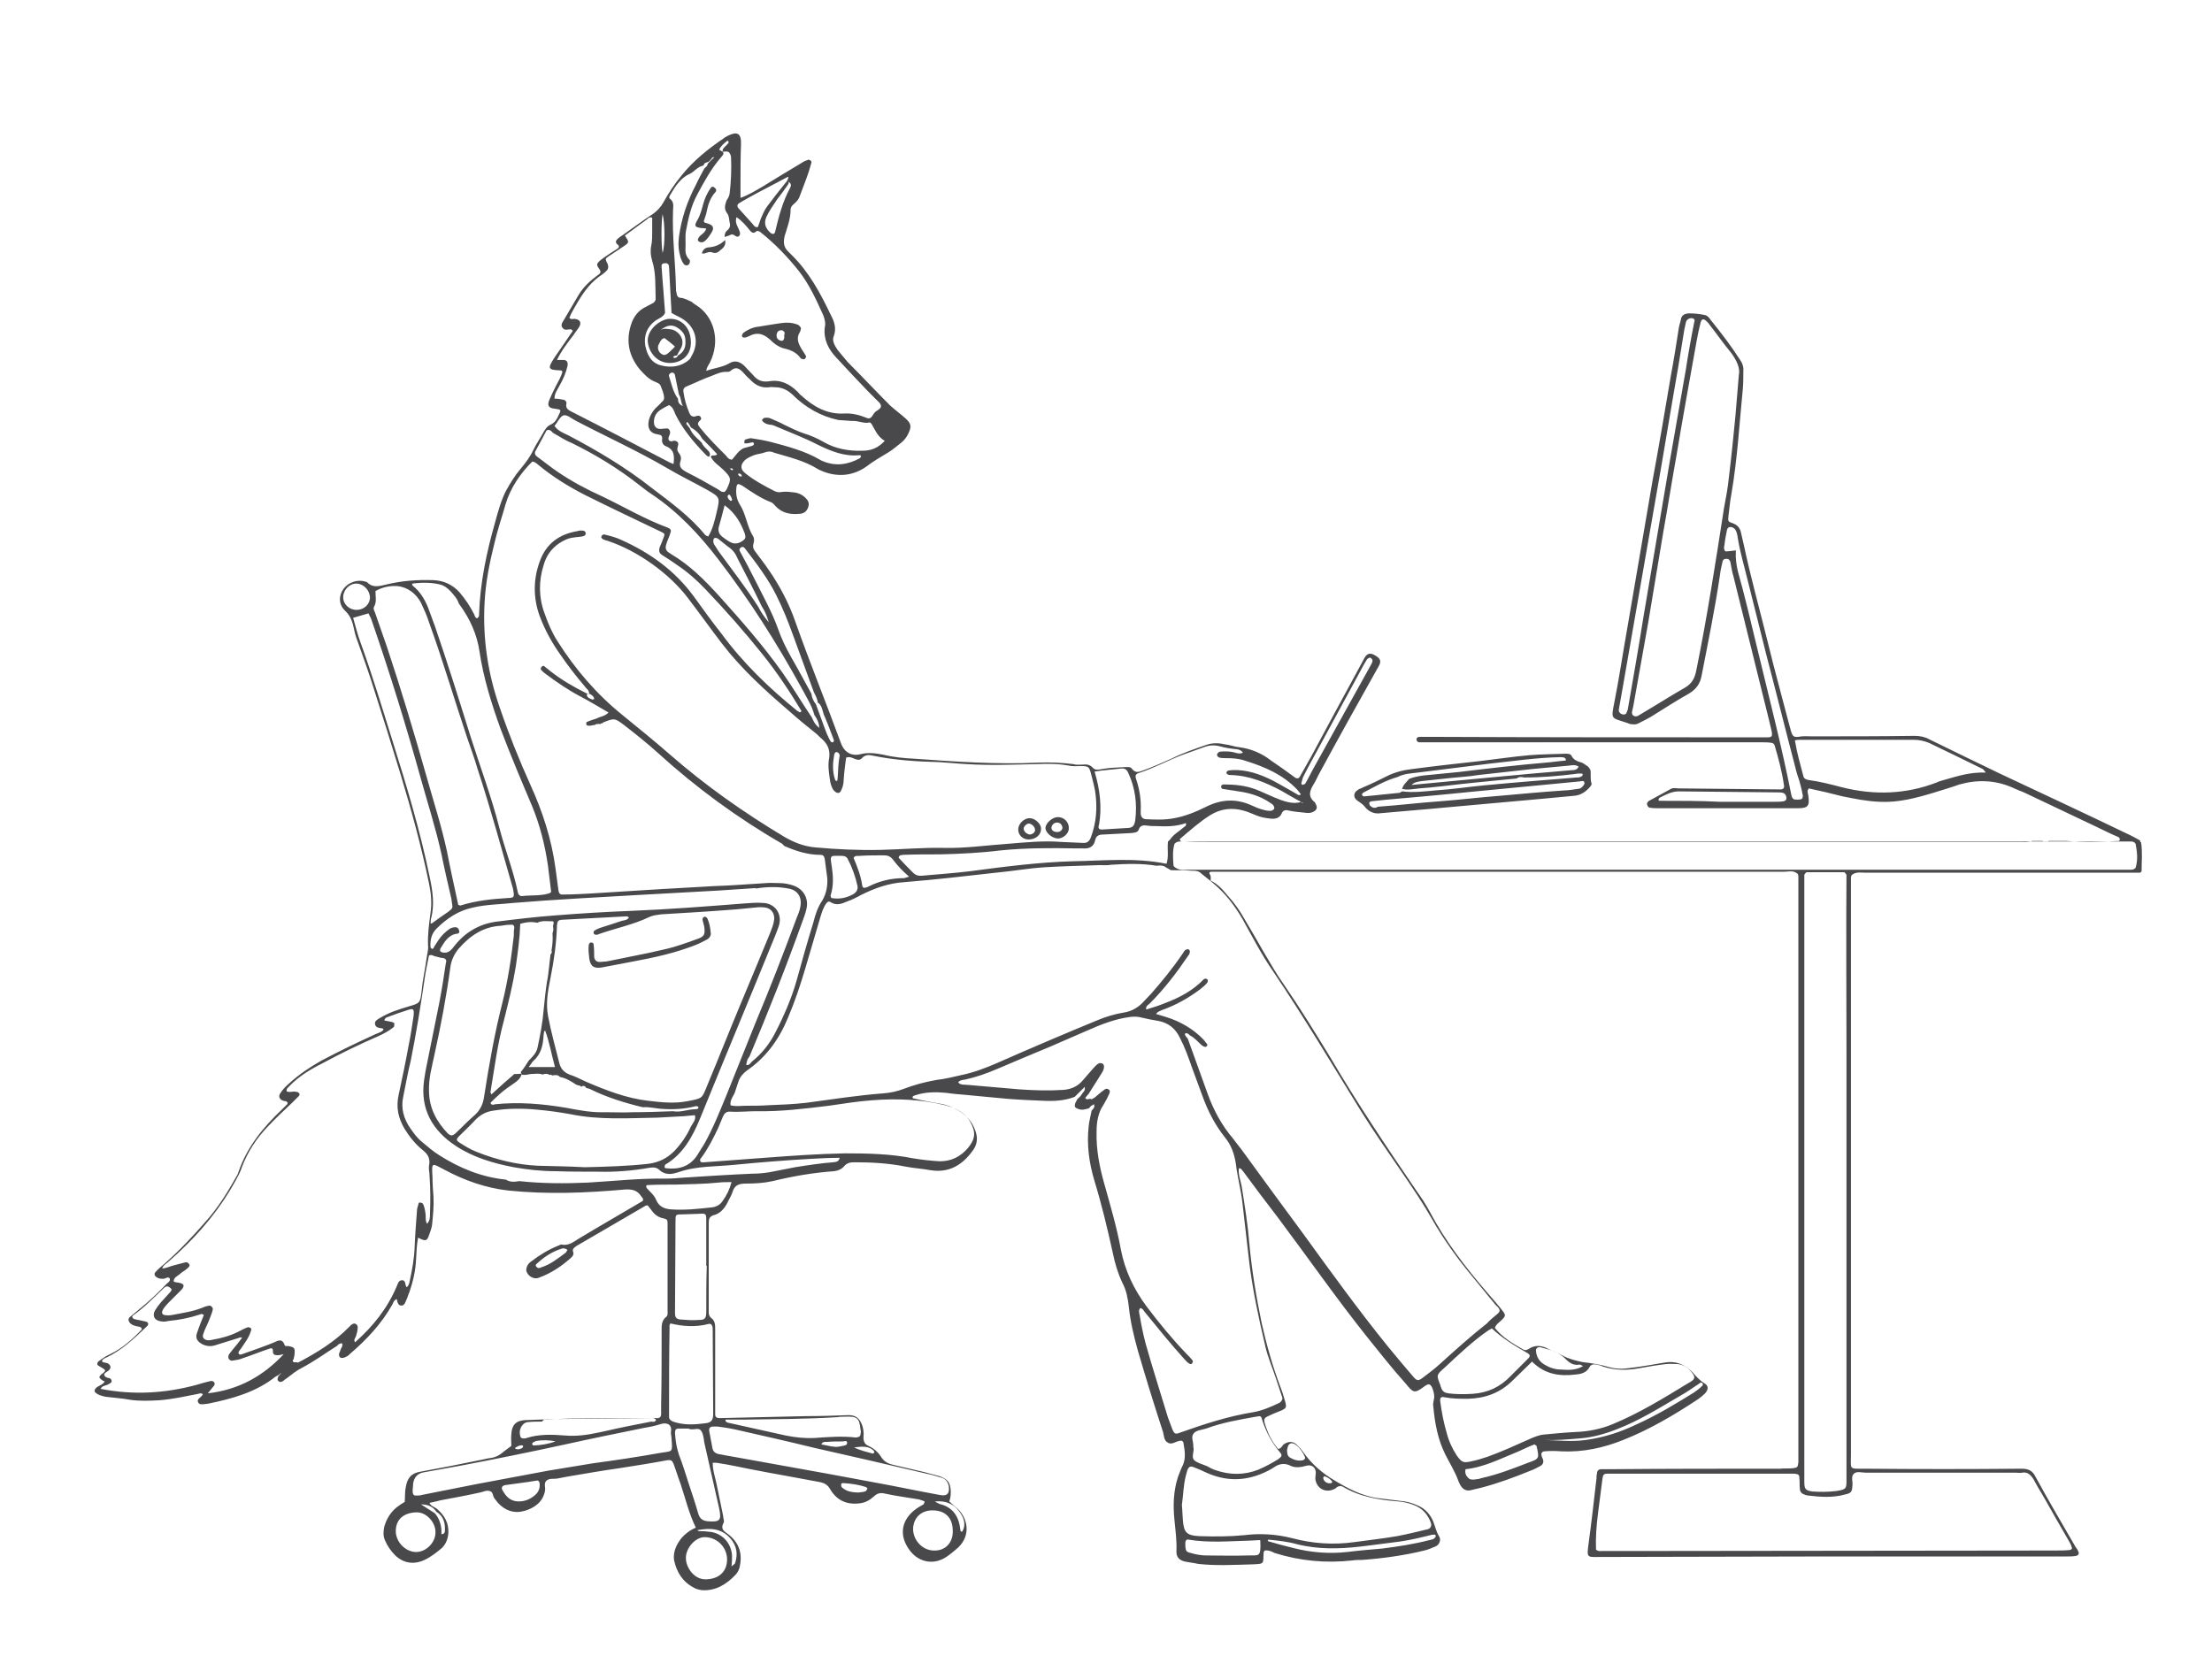 <svg version="1.1" id="Layer_1" xmlns="http://www.w3.org/2000/svg" xmlns:xlink="http://www.w3.org/1999/xlink" x="0px" y="0px" viewBox="0 0 446 337" style="enable-background:new 0 0 446 337;" xml:space="preserve">
<style type="text/css">
	.st0{fill:#49484B;}
</style>
<g>
	<g>
		<path class="st0" d="M278.4,164c-1.2,0.2-2.4-0.2-3.3-1.4c-0.4-0.5-1-0.8-1.5-1.2c-0.8-0.6-0.7-1.6,0.2-2.1c0.2-0.2,0.7-0.3,1-0.5
			c1.7-0.7,3.3-1.5,4.9-2.3c1.6-0.8,3.3-1.2,5-1.4c4.5-0.6,9.1-1.1,13.6-1.6c3.4-0.4,6.7-0.9,10.1-1.2c2.4-0.2,4.9-0.2,7.3-0.3
			c0.4,0,1,0,1.2,0.5c0.4,0.7,1,1,1.7,1.2c0.6,0.1,1.1,0.6,1.6,0.9c0.2,0.2,0.4,0.5,0.5,0.8c0.1,0.9-0.1,1.7,0.2,2.6
			c0.1,0.2-0.2,0.6-0.4,0.8c-0.8,0.9-1.8,1.6-3.2,1.7c-2.2,0.2-4.3,0.4-6.4,0.6c-6.7,0.6-13.3,1.2-20,1.8
			C286.8,163.3,282.6,163.6,278.4,164z M307.3,156.8c-0.5-0.1-1-0.2-1.5,0.2c-2,0.2-4.1,0.4-6.1,0.6c-1.7,0.2-3.3,0.3-4.9,0.5
			c-2.8,0.3-5.7,0.7-8.6,0.9c-1.2,0.1-2.3,0.4-3.5,0.1c0.2-0.8,0.9-1.4,1.4-2c1.2-0.5,2.6-0.7,3.9-0.8c2-0.2,4.1-0.4,6.1-0.6
			c5.8-0.7,11.7-1.4,17.6-1.9c1.3-0.1,2.5-0.3,3.8-0.4c0.2,0,0.3-0.1,0.2-0.3c-0.1-0.1-0.2-0.3-0.3-0.3c-0.3-0.1-0.6-0.1-0.9-0.1
			c-4.7,0.1-9.4,0.8-14.1,1.3c-4.8,0.6-9.7,1.2-14.5,1.8c-1.4,0.2-2.8,0.2-4.1,0.9c-2.5,0.7-4.7,2-7,3.2c-0.1,0.1-0.2,0.3-0.2,0.4
			s0.2,0.2,0.3,0.3c0,0,0.1,0,0.2,0c2.4-0.2,4.7-0.5,7-0.7c0.2,0,0.4-0.2,0.6-0.3c2.3,0.3,4.5,0,6.8-0.2c3.2-0.2,6.4-0.7,9.6-1
			c6.3-0.6,12.5-1.1,18.8-1.6c0.2,0,0.5,0,0.7-0.1c0.2-0.1,0.4-0.1,0.5-0.4s-0.2-0.3-0.4-0.3c-0.4,0-0.8,0-1.2,0.1
			C314.2,156.5,310.8,156.8,307.3,156.8z M277.8,162.7c4.2-0.3,8.3-0.8,12.5-1.1c4-0.3,8-0.8,12-1.1c4.4-0.4,8.8-0.8,13.2-1.1
			c0.9,0,1.7-0.2,2.6-0.3c0.6,0,1-0.4,1.3-0.9c0.2-0.3,0-0.7-0.3-0.7c-0.2,0-0.5,0.1-0.7,0.1c-7.3,0.7-14.6,1.4-21.9,2.1
			c-5.8,0.6-11.5,1.1-17.2,1.6c-0.9,0.1-1.9,0.2-2.8,0.3c-0.2,0.1-0.5,0.1-0.4,0.4c0,0.3,0.1,0.5,0.3,0.6
			C276.8,163,277.4,163,277.8,162.7z M318.3,154.6c-0.6-0.4-1.3-0.3-1.9-0.2c-2.5,0.2-5,0.5-7.5,0.7c-3.6,0.4-7.2,0.8-10.8,1.2
			c-1.8,0.3-3.7,0.4-5.6,0.6c-1.8,0.2-3.7,0.4-5.6,0.6c-0.8,0.1-1.7,0.2-2.3,0.8c10.8-1,21.7-2.1,32.6-3
			C317.6,155.3,318,155.2,318.3,154.6z"></path>
		<g>
			<path class="st0" d="M244.1,177.6c1.5,0.7,2.5,1.9,3.5,3.1c1.3,1.4,2.4,3,3.3,4.6c1.3,2.2,2.6,4.4,3.9,6.7
				c1.3,2.2,2.6,4.5,4.1,6.6c3.3,4.8,6.3,9.7,9.3,14.6c5.4,9.2,11.3,18,17.3,26.8c1,1.4,2,2.9,2.8,4.4c3.1,5.9,7.2,11.2,11.5,16.2
				c1.1,1.3,2.2,2.5,3.2,3.8c0.6,0.8,0.6,1-0.2,1.8c-0.5,0.5-1.1,0.8-1.4,1.6c1.6,2,3.7,3.2,5.8,4.4c0.4,0.2,0.8,0,1.1-0.2
				c1.1-0.7,2.2-0.7,3.4-0.2c1.1,0.6,2.3,1,3.4,1.6c1.3,0.7,2.6,1,4,1.3c1.8,0.2,3.6,0.5,5.3,1c1.4,0.4,2.8,0.4,4.2,0.2
				c2.4-0.3,4.7-0.7,7-1.1c2.2-0.4,4.1,0.3,5.7,2c0.7,0.8,1.4,1.6,2.4,2.2c0.8,0.5,0.8,1.2,0.1,2c-0.4,0.4-1,0.9-1.6,1.3
				c-4.7,3.1-9.6,6-14.9,8.1c-4,1.6-8.1,2.5-12.5,2.3c-1.1-0.1-2.3-0.1-3.5,0c-0.4,0.1-0.6,0.4-0.5,0.7c0,0.3,0.2,0.6,0.3,0.9
				c0.2,0.6,0,1.1-0.6,1.4s-1.3,0.7-1.9,0.9c-3.2,1.3-6.4,2.5-9.8,3.4c-0.7,0.2-1.4,0.3-2.1,0.5c-1,0.3-1.7-0.1-2.2-0.9
				c-0.1-0.2-0.3-0.5-0.4-0.8c-0.7-2-1.8-3.7-2.7-5.5c-1.5-3-2.1-6.3-2.4-9.6c-0.1-0.5,0-0.9,0.1-1.4c0.2-0.8,0-1.4-0.2-2.1
				c-0.4-1.1-0.8-1.3-1.7-0.6c-2.1,1.6-2.3,1.2-3.8-0.6c-2.7-3-5.2-6.2-7.7-9.3c-6.3-7.9-12-16.1-18-24.1c-2.4-3.1-4.7-6.2-7-9.3
				c-0.3-0.3-0.4-0.7-0.9-0.7c-0.2,1.3,0.4,2.6,0.6,3.9c0.6,3.8,1.2,7.5,1.5,11.3c0.5,5.4,1.4,10.8,2.5,16.1c1,4.4,2.2,8.7,3.8,12.9
				c0.4,1,0.7,2.1,1,3.1c0.2,0.9,0.1,1.1-0.7,1.5c-1,0.4-2,0.8-3,1.3c-0.6,0.3-0.7,0.6-0.5,1.3c0.6,2,1.4,3.7,2.7,5.2
				c0.6,0,0.8-0.6,1.1-0.9c0.9-0.6,1.8-0.7,2.6,0c0.5,0.5,1,1,1.4,1.6c1.7,2.4,3.9,4.3,6.5,5.8c2.5,1.5,5.2,2.9,8.2,3.4
				c1.6,0.2,3.3,0.4,4.9,0.6c1.2,0.1,2.3,0.4,3.4,0.9c1.5,0.6,2.6,1.8,3.2,3.3c0.4,1,0.6,2.1,1.2,3c0.4,0.7,0,1.7-0.8,2
				c-0.7,0.3-1.4,0.6-2.2,0.8c-4.1,1-8.4,1.6-12.6,1.9c-0.6,0-1.3,0-1.9,0.1c-5.4,0.6-10.6,0.1-15.7-1.5c-0.6-0.3-1.2-0.6-2-0.5
				c0,0.1-0.2,0.2-0.2,0.3c-0.2,2.4,0.4,2.4-2.5,2.5c-3.6,0.1-7.2,0.3-10.7-0.1c-0.9-0.2-1.9-0.3-2.8-0.5c-1.1-0.3-1.6-0.9-1.6-2
				c0.1-2.2-0.2-4.3-0.4-6.4c-0.3-2.9-0.2-5.8,0.7-8.6c0.3-0.7,0.5-1.4,0.8-2c0.9-1.6,0.6-3.3,0.3-5c-0.2-0.4-0.5-0.4-0.8-0.3
				c-0.8,0.1-1.6,0.9-2.4,0.3c-0.7-0.4-0.7-1.3-0.9-2.1c-1.8-5.5-3.5-11-5.1-16.5c-0.8-2.9-1.5-5.8-1.8-8.8
				c-0.2-1.7-0.5-3.3-1.3-4.8c-0.9-1.9-1.5-3.9-1.9-5.9c-1.1-5-2.3-10-3.8-14.9c-1-3.4-1.5-7-1.1-10.7c0.1-1.1,0.4-2.1,0.6-3.2
				c0.6-0.7,0.6-0.7,0.5-1.3c-0.4,0.2-0.8,0.4-1,0.8c-0.7,0.2-1.5,0.5-2.3,0.1c-0.6-0.2-0.7-0.5-0.5-1.1c0.1-0.3,0.3-0.5,0.4-0.8
				c0.3-0.3,0.7-0.6,0.9-1c0.3-0.5,0.8-0.7,0.6-1.5c-0.7,0.7-1.4,1.4-2,2c-2,0.8-4.2,0.9-6.3,0.8c-2.4-0.1-4.9-0.2-7.3-0.4
				c-2.9-0.3-5.7-0.5-8.5-0.8c-1.3-0.1-2.5-0.2-3.8-0.4c-2.1-0.2-4.2-0.2-6.3,0.5c-0.2,0.1-0.5,0.1-0.5,0.4s0.3,0.2,0.5,0.3
				c1.7,0.4,3.4,0.7,5.1,1c1.3,0.2,2.5,0.7,3.7,1.4c1.5,0.9,2.7,2.2,3.3,3.9c0.6,1.5,0.5,2.9-0.5,4.2c-2.1,2.9-4.8,4.5-8.5,3.9
				c-1.6-0.3-3.3-0.4-4.9-0.7c-3.4-0.7-6.9-0.9-10.4-0.9c-0.8,0-1.5,0.1-2.1,0.8c-0.5,0.6-1.2,0.9-2,1c-4.2,0.3-8.3,1-12.4,2
				c-1.8,0.4-3.6,0.5-5.4,0.5c-1.4,0-2.3,0.3-2.7,1.7c-0.2,0.7-0.7,1.4-1,2.1c-0.6,1.2-1.5,2.3-2.9,2.6c-0.8,0.3-0.9,0.8-0.9,1.5
				c0,5.8,0,11.6,0,17.5c0,0.6-0.1,1.2,0.5,1.7c0.8,0.6,0.8,1.4,0.8,2.3c0,4,0,8.1,0,12.1c0,1.7,0,3.3,0,5c0,0.6,0.3,0.8,0.9,0.8
				c5.8-0.1,11.6-0.3,17.5-0.4c2.8,0,5.7-0.1,8.5-0.2c1.4,0,2.1,0.6,2.6,1.7c0.4,0.9,0.5,1.9,0.4,2.8c0,0.9,0.3,1.4,1,1.7
				c1.1,0.5,2,1.3,2.6,2.3c0.6,0.9,1.4,1.3,2.3,1.5c2.1,0.5,4.3,1,6.4,1.5c1,0.3,2,0.5,3,0.8c1.7,0.6,2.2,1.3,2.3,3
				c0,0.6,0,1.3-0.3,2.1c0.5,0.5,1.1,1,1.7,1.5c1.9,1.8,2.8,5.2,0.1,7.8c-0.8,0.7-1.5,1.3-2.4,1.9c-2.4,1.6-5.3,1.2-7.2-1.1
				c-2.7-3.4-1.6-6.6,1-8.5c0.5-0.4,1.1-0.7,1.6-1c0.1-0.1,0.1-0.3,0.2-0.4c0.1-0.2,0-0.2-0.2-0.3c-0.3-0.1-0.6-0.2-0.9-0.3
				c-2.4-0.4-4.7-0.7-7-1.2c-0.8-0.2-1.5,0-2.1,0.6c-0.9,0.8-1.8,1.3-3,1.4c-2.6,0.3-4.6-0.7-5.9-3c-0.5-0.8-1.1-1.1-2-1.3
				c-4.7-0.9-9.4-1.7-14-2.6c-2.1-0.4-4.2-0.9-6.3-1.2c-0.4-0.1-0.8-0.1-1.3-0.1c0,1.6,0.5,2.9,0.8,4.4c0.4,2.1,0.9,4.2,1.3,6.3
				c0,0.5,0.3,1.1,0.1,1.4c-0.7,1.3,0.1,1.7,0.9,2.3c2.1,1.6,2.9,3.7,2.4,6.3c-0.1,0.7-0.4,1.4-0.9,1.9c-1.8,1.9-4,3.3-6.8,3.1
				c-0.6-0.1-1.1-0.2-1.6-0.5c-2.3-1.2-3.5-3.2-4-5.6c-0.2-1.7,0.5-3.1,1.5-4.4c0.8-0.9,1.7-1.6,2.9-2.1c-1.4-2.9-2.1-5.9-3.1-8.9
				c-0.5-1.3-0.9-2.7-1.4-4c-0.3-0.7-0.5-0.8-1.3-0.7c-3.2,0.6-6.4,1.1-9.6,1.6c-3.5,0.5-7,1.1-10.5,1.7c-0.7,0.1-1.4,0.3-2.1,0.4
				s-1.5-0.1-2.1,0.4c-0.6,0.5-0.2,1.4-0.3,2c-0.4,2.3-2.1,3.5-4.1,4.1c-2.1,0.6-3.9,0-5.4-1.6c-0.2-0.3-0.5-0.6-0.7-0.9
				c-0.4-0.5-0.2-1.3-1-1.5c-0.7-0.2-1.3,0.2-1.9,0.3c-2.7,0.6-5.4,1.1-8.1,1.6c-0.6,0.2-1.3,0.3-2.1,0.5c0.3,0.7,1,0.8,1.5,1.2
				c1.5,1.3,2.4,2.8,2.3,4.9c-0.1,1.2-0.5,2.2-1.3,3c-1.1,0.9-2.2,1.8-3.5,2.4c-2.1,1-4.2,0.7-5.9-0.9c-0.9-0.9-1.6-1.9-2.1-3.1
				c-0.4-0.9-0.3-1.9-0.1-2.8c0.5-1.6,1.3-2.9,2.6-3.9c0.5-0.4,1-0.7,1.5-1c0.1-1,0-2,0.2-2.9c0.3-1.9,1.1-2.9,3-3.2
				c3.9-0.7,7.9-1.5,11.8-2.3c0.7-0.1,1.3-0.3,1.9-0.4c1.2-0.1,2.1-0.5,3-1.3c0.5-0.4,1.1-0.8,1.6-1.2c0-0.8-0.1-1.6,0-2.4
				c0.1-1.8,0.9-2.7,2.8-2.8c2.9-0.1,5.9-0.2,8.8-0.3c5.5-0.1,10.9-0.1,16.4-0.1c0.6,0,1,0,1.5,0s0.7-0.4,0.7-0.8c0-0.6,0-1.3,0-1.9
				c0.1-4.9,0.1-9.8,0.1-14.7c0-1.1-0.1-2.2,0.9-3c0.4-0.3,0.3-0.8,0.3-1.3c0-5.8,0-11.6,0-17.3c0-1,0-1.1-0.9-1.3
				c-1-0.2-1.8-0.8-2.4-1.7c-0.2-0.3-0.5-0.6-0.7-0.9c-0.2,0-0.4,0-0.5,0.1c-4.6,2.7-9.3,5.4-13.9,8.1c-0.5,0.4-0.9,0.6-0.6,1.3
				c0.1,0.4-0.1,0.7-0.4,1c-2,1.8-4.1,3.2-6.6,4.1c-1,0.4-2.3-0.4-2.5-1.5c0-0.3,0.1-0.7,0.2-0.9c0.2-0.4,0.5-0.7,0.8-0.9
				c1.7-1.3,3.5-2.4,5.5-3.2c0.2,0,0.4-0.3,0.6-0.2c1.5,0.3,2.5-0.6,3.5-1.2c4.3-2.6,8.7-5.1,12.9-7.6c0.2-0.4-0.1-0.7-0.3-0.9
				c-0.8-1.3-1.9-1.5-3.4-1.4c-7.8,0.7-15.6,1-23.4,0.2c-4.5-0.5-8.8-2-12.9-4.2c-2.5-1.3-2.6-1.7-2.4,1.5c0,1.3,0.1,2.7,0.2,4
				c0.1,1.9-0.1,3.8-0.3,5.7c-0.1,0.7-0.4,1.4-0.6,2c-0.4,1.2-0.7,1.3-2.2,0.5c-0.3,1.4-0.3,2.8-0.4,4.2c-0.1,2.4-0.6,4.6-1.4,6.9
				c-0.2,0.4-0.3,0.9-0.5,1.3c-0.3,0.6-0.4,1.4-1.2,1.3c-0.6-0.1-0.7-0.8-0.8-1.3c-0.6,0.2-0.7,0.7-0.9,1.1c-2.2,3.9-5.2,7.1-8.6,10
				c-0.1,0.1-0.2,0.2-0.3,0.3c-0.8,0.5-1.4,0.6-1.7,0.3c-0.4-0.6,0.1-1.1,0.2-1.6c0.1-0.2,0.2-0.4,0.3-0.6c0-0.3,0.1-0.5-0.1-0.6
				c-0.2,0-0.4,0.1-0.6,0.2c-0.1,0-0.2,0.2-0.3,0.3c-2.4,1.5-4.7,3.2-7.2,4.5c-1,0.5-2,1.3-2.9,2c-0.3,0.2-0.6,0.4-0.8,0.6
				c-0.3,0.2-0.6,0.3-0.9,0.1c-0.4-0.3-0.2-0.7-0.1-1c0.4-0.5,0.9-0.8,0.7-1.5l0.1-0.1h0.8c-0.5,0.4-1,0.8-1.5,1.3
				c-0.2,0.1-0.4,0.2-0.6,0.3c-4,3.2-8.8,4.5-13.7,5.5c-0.3,0-0.6,0.1-0.9,0.1s-0.8,0.1-1-0.3c-0.4-0.6,0.2-0.9,0.5-1.2
				c0.2-0.2,0.3-0.3,0.4-0.5c-0.3-0.3-0.6-0.2-0.9-0.1c-2.6,0.5-5.2,1.1-7.9,1.3c-2,0.1-3.9,0.2-5.9-0.1c-1.6-0.3-3.3-0.4-4.9-0.6
				c-0.8-0.2-1.4-0.3-2-0.8c-0.3-0.2-0.3-0.5-0.1-0.8c0.5-0.7,1.5-0.7,1.9-1.5c-0.3-0.1-0.4-0.2-0.6-0.3c-0.6-0.5-0.6-0.6-0.1-1.1
				c0.1-0.1,0.3-0.2,0.4-0.3c0.5-0.4,0.5-0.6,0-0.9c-0.3-0.2-0.7-0.4-1-0.6c-0.3-0.2-0.2-0.6,0-0.8c0.8-0.6,1.5-1.1,2.4-1.5
				c2.5-1.2,4.5-3,6.4-5c-0.1-0.6-0.6-0.5-0.9-0.6c-0.5-0.1-0.9-0.2-1.3-0.5c-0.5-0.4-0.7-1-0.2-1.4c0.6-0.5,1.2-1,1.8-1.5
				c2-1.6,3.9-3.4,5.7-5.3c0.3-0.2,0.7-0.5,0.5-1c-0.4-0.4-0.8,0.1-1.3,0.1c-0.4,0-0.9,0-1.3-0.3c-0.4-0.2-0.6-0.7-0.3-1
				c0.5-0.6,1.1-1.1,1.7-1.6c3.1-2.7,5.9-5.7,8.6-8.8c2.4-2.7,4.3-5.8,6.1-9c0.2-0.3,0.3-0.6,0.4-0.9c1.7-5,5-9,8.8-12.6
				c0.4-0.4,0.7-0.7,1-1c0,0,0-0.1,0.1-0.2c-0.1-0.5-0.6-0.4-0.9-0.5c-0.8-0.3-1-0.9-0.6-1.5c0.5-0.8,1.2-1.5,1.9-2.1
				c2-1.8,4.1-3.2,6.4-4.5c3.4-1.8,6.9-3.5,10.4-5.1c0.7-0.4,1.5-0.5,2-1c0.2-0.2,0.1-0.3-0.1-0.4c-0.6-0.1-1.4-0.1-1.5-0.9
				c-0.1-0.6,0.5-0.9,1-1.2c1.8-1.1,3.7-1.7,5.7-2.3c2.4-0.7,2.4-0.7,2.7-3.1c0.2-2.2,0.7-4.4,1-6.6c0.1-0.9,0.4-1.7,0.3-2.6
				c-0.1-2.2,0.2-4.4,0.5-6.6c0.3-2,0.1-4-0.3-5.9c-1.5-7.3-3.5-14.6-5.7-21.9c-1.8-5.9-3.6-11.7-5.5-17.6c-0.9-2.9-1.9-5.7-2.9-8.5
				c-0.4-1.1-0.8-2.1-1-3.2c-0.3-1.5-0.7-2.8-1.9-3.9c-1.3-1.3-1.2-3.1-0.2-4.4s2.8-1.9,4.4-1.4c0.1,0,0.3,0.1,0.4,0.2
				c1.1,1.1,2.4,0.7,3.7,0.4c3.2-0.8,6.4-1,9.6-0.9c2.1,0.1,3.8,0.9,5.2,2.4c1.2,1.4,2.2,2.9,3,4.5c0.1,0.2,0.1,0.4,0.3,0.6
				c0,0.1,0.2,0.2,0.3,0.2c0.1-0.1,0.2-0.2,0.3-0.3c0.1-0.2,0.1-0.5,0.1-0.7c0.2-6.2,1.5-12.3,3.2-18.3c0.6-2.2,1.2-4.4,2.2-6.4
				c0.9-1.6,1.8-3.1,3-4.5c1-1.2,1.9-2.4,2.6-3.9c0.6-1.2,1.3-2.2,1.9-3.3c0.4-0.7,0.8-1.4,1.6-1.7c0.8-0.4,1.2-1.1,1.5-1.8
				c0.6-1.2,0.6-1.2-0.9-1.4c-1-0.1-1.4-0.6-1-1.6s0.9-2,1.4-3s1.1-1.9,1.3-2.9c-0.2-0.1-0.2-0.2-0.3-0.2c-2.6-0.1-2.8-0.3-1.3-2.6
				c0.8-1.2,1.6-2.3,2.4-3.5c0.4-0.6,0.9-1.3,1.3-1.9c-0.2-0.1-0.3-0.3-0.4-0.3c-0.6,0-1.2,0.3-1.6-0.2c-0.6-0.6-0.1-1.2,0.2-1.7
				c1-1.7,2-3.4,3-5.1c1-1.6,2.3-2.8,3.8-3.9c0.5-0.3,0.8-0.6,0.3-1.3c-0.6-0.8-0.5-1,0.1-1.6c1.1-0.9,2.3-1.6,3.5-2.4
				c0.5-0.3,0.5-0.6,0.1-0.9s-0.4-0.7-0.1-1c0.4-0.4,0.8-0.7,1.3-1c2-1.4,4-2.9,6-4.2c0.8-0.6,1.5-1.3,2-2.2c1.1-2,2.3-3.8,3.7-5.5
				c2.4-3,5.4-5.4,8.5-7.5c0.2-0.2,0.5-0.3,0.8-0.5c1.8-0.9,2.8-0.7,2.7,1.7c-0.1,2.6-0.1,5.2-0.1,7.8c0,1,0,1.9,0,3
				c1.7-0.6,3.1-1.5,4.5-2.3c2.6-1.6,5.2-3.2,7.9-4.8c0.4-0.3,0.8-0.4,1.3-0.6c0.3,0,0.7,0.3,0.6,0.6c-0.2,0.7-0.4,1.4-0.6,2
				c-0.5,1.5-1.1,3-1.7,4.6c-0.2,0.7-0.6,1.2-1.2,1.7c-0.4,0.3-0.7,0.7-0.7,1.2c0,1.9-0.7,3.6-1.2,5.3c-0.3,1.3-0.2,2.3,0.8,3.2
				c0.2,0.2,0.3,0.3,0.5,0.5c3.6,3.5,5.9,7.8,8,12.2c0.7,1.3,1.2,2.7,0.6,4.3c-0.4,0.9,0.2,1.9,0.8,2.8c0.7,0.8,1.3,1.6,2,2.4
				c2.9,2.9,5.7,5.9,8.6,8.8c1,0.9,2.1,1.7,3.1,2.6c1.1,1,1.2,1.6,0.6,2.9c-0.3,0.7-0.8,1.4-1.4,1.9c-0.9,0.7-1.8,1.5-2.8,2.1
				c-1.5,0.9-2.9,1.7-4.2,2.7c-2.6,1.9-5.7,2.3-8.8,1.1c-0.4-0.2-0.8-0.3-1.1-0.5c-2.7-1.7-5.8-2.4-8.8-3.3
				c-0.6-0.3-1.2-0.3-1.8-0.1c-0.7,0.3-1.5,0.3-2.3,0.6c-0.7,0.3-1.5,0.6-2,1.2c-0.7,0.8-0.7,1.6,0.1,2.3c1.8,1.5,4,2.7,6.2,3.8
				c0.5,0.2,0.9,0.2,1.4,0.1c0.8-0.1,1.6,0,2.4,0.1c0.9,0.1,1.7,0.5,2.3,1.1c0.5,0.5,0.8,1,0.6,1.7c-0.2,0.8-0.7,1.4-1.6,1.5
				c-1.8,0.2-3.6,0-5-1.5c-0.3-0.3-0.6-0.7-0.9-0.8c-2.1-0.8-4-2.1-5.9-3.4c-0.1,0-0.1,0-0.2-0.1c-0.6-0.3-0.8-0.2-0.9,0.3
				c-0.2,1.4,0,2.6,0.7,3.7c1.2,1.9,1.4,4.3,2.6,6.3c0.3,0.4,0.3,1,0.1,1.6c-0.2,0.7,0.1,1.2,0.5,1.7c0.8,1.1,1.7,2.2,2.5,3.4
				c2.3,3.3,4.2,6.9,5.5,10.7c2.9,8.2,6.2,16.3,9.2,24.5c0.8,2,2.4,2.5,3.9,2.1s3-0.2,4.6,0.1c2,0.5,4.1,0.7,6.1,0.8
				c8.4,0.6,16.7,1.2,25.1,0.8c2.4-0.1,4.7,0,7.1,0.3c0.6,0.2,1.3,0.1,1.9,0.1c0.8-0.1,1.5,0,2.1,0.7c0.5,0.5,1.2,0.3,1.8,0.2
				c1.6-0.3,3.1-0.3,4.7-0.4c0.4,0,1-0.1,1.3,0.3c0.8,1.1,1.6,0.6,2.5,0.3c1.9-0.7,3.7-1.5,5.5-2.3c2.2-1.1,4.5-1.9,6.8-2.7
				c1.3-0.5,2.6-0.5,3.9-0.2c1,0.1,2,0.5,3,0.6c2.3,0.3,4.5,1.2,6.4,2.7c1.6,1.1,3.2,2.2,4.8,3.4c0.4,0.3,0.8,0.2,1-0.2
				c0.7-1.3,1.5-2.6,2.2-3.9c3.3-6.1,6.6-12.3,10-18.5c0.3-0.5,0.5-1,0.8-1.5c0.6-1,1.2-1.1,2.2-0.5c1.2,0.7,1.2,1.3,0.6,2.3
				c-4,7.1-8,14.3-11.9,21.5c-0.4,0.7-0.7,1.5-1.1,2.1c-0.8,1.3-1.3,2.5,0.2,3.7c0.1,0.1,0.2,0.4,0.3,0.6c0.2,0.4,0.1,0.9-0.4,1.2
				c-0.6,0.4-1.3,0.4-1.9,0.3c-1.1-0.1-2.1-0.2-3.1-0.4c-0.7-0.2-1.3-0.2-1.6,0.6c-0.4,0.9-1.3,1.1-2.2,1c-1-0.1-2.1-0.3-3-0.7
				c-0.8-0.3-1.6-0.7-2.4-0.9c-2.4-0.7-4.7-0.4-6.8,0.9c-2.2,1.4-4.1,3.1-6.1,4.8c0,0,0,0.1,0,0.2c0.2,0.4,0.5,0.3,0.8,0.3
				c1.9,0.1,3.8,0.1,5.7,0.1c15.9,0,31.7,0,47.6,0c38.4,0,76.8,0,115.2,0c0.9,0,1.7,0.1,2.6-0.2c0.6,0,1.3,0,2,0
				c0.4,0.2,0.9,0.2,1.3,0c1.2,0,2.3,0,3.5,0c3.5,0.3,7.1,0.2,10.7,0c0.2-0.4,0.1-0.6-0.2-0.8c-1.5-0.6-3-1.4-4.5-2.1
				c-4.6-2.2-9.3-4.4-13.9-6.6c-1-0.5-2-0.8-3-1.3c-3.5-1.5-7-1.6-10.6-0.6c-1.7,0.6-3.4,1.1-5,1.6c-3.6,1.1-7.3,2.1-11.1,1.9
				c-2.6-0.1-5-0.6-7.5-1.1c-2.3-0.6-4.5-1.1-6.8-1.6c-0.4,0.5-0.2,0.9-0.1,1.4c0.3,2.1,0,2.6-2.1,2.6c-3.2,0-6.5,0-9.7,0
				c-6,0-12.1,0-18.2,0c-0.6,0-1.3,0-1.9-0.1c-0.3,0-0.5-0.3-0.6-0.6c-0.1-0.3,0.1-0.6,0.4-0.8c1.5-0.8,2.9-1.6,4.4-2.4
				c0.5-0.3,1.1-0.1,1.6-0.1c6.6,0.1,13.3,0.1,19.9,0.2c0.2,0,0.5,0,0.7,0c0.5,0,0.7-0.4,0.6-0.8c-0.4-2.8-1.1-5.4-1.9-8.1
				c-0.1-0.3-0.4-0.5-0.7-0.5c-0.6-0.1-1.3-0.1-1.9-0.1c-22.4,0-44.8,0-67.1,0c-0.6,0-1.3,0-1.9,0c-0.4,0-0.6-0.3-0.6-0.6
				c0-0.4,0.4-0.5,0.7-0.5c0.6,0,1.1,0,1.7,0c22.6,0.1,45.2,0.1,67.8,0.1c0.2,0,0.3,0,0.5,0c1,0,1.1-0.2,0.9-1.3
				c-0.2-0.7-0.3-1.4-0.5-2.1c-2.4-9.7-4.8-19.4-7.2-29.1c-0.3-0.9-0.4-1.9-0.6-2.8c-0.1-0.4-0.3-0.7-0.8-0.7
				c-0.4,0-0.7,0.1-0.8,0.6c-0.2,0.9-0.4,1.7-0.5,2.6c-1,6.8-2.4,13.6-3.7,20.3c-0.3,1.7-1.1,2.8-2.6,3.7c-2.7,1.5-5.1,3.1-7.7,4.7
				c-0.7,0.4-1.5,0.8-2.3,1.2c-0.6,0.4-1.3,0.3-1.9,0.2c-0.2-0.1-0.3-0.1-0.5-0.2c-3.3-1.1-3.3-0.6-2.6-4.2c1-5,1.7-9.9,2.6-14.9
				c0.8-4.7,1.6-9.4,2.4-14c0.9-5.2,1.8-10.5,2.7-15.8c1.3-7,2.5-14.1,3.7-21.2c0.6-3.2,1.1-6.4,1.6-9.6c0.1-0.6,0.3-1.1,0.4-1.6
				c0.1-1,0.9-1.3,1.7-1.3c1,0,2,0.1,3,0.3c0.6,0.1,1,0.5,1.3,1c2.1,2.6,4.1,5.2,5.9,8c0.5,0.7,0.8,1.5,0.7,2.4c0,1.1,0,2.3-0.1,3.5
				c-0.7,7.1-1.1,14.2-2.3,21.2c-0.3,1.5-0.4,3-0.6,4.5c-0.1,1-0.1,1.1,0.8,1.4s1.5,0.9,1.7,1.8c0.2,0.9,0.4,1.7,0.6,2.6
				c1.4,6.6,3.2,13,4.8,19.5c1.4,5.8,3,11.5,4.5,17.3c0.1,0.2,0.1,0.5,0.2,0.7c0.3,1.1,0.6,1.3,1.5,1.2c0.9-0.2,1.9-0.1,2.8-0.1
				c6.8,0,13.8,0,20.6-0.1c1.1,0,2.1,0.2,3,0.7c4.7,2.3,9.4,4.6,14.2,6.9c8.5,4,17.1,8,25.6,12.1c0.9,0.4,1.8,0.9,2.7,1.4
				c0,0.2,0,0.3,0.2,0.4c0.3,1.9,0.1,3.9,0.1,5.8c0,0.1-0.2,0.2-0.3,0.3c-5.2,0-10.5,0-15.8,0c-13.2,0-26.3,0-39.5,0
				c-0.9,0-1.8-0.2-2.6,0.3c-0.4,0.2-0.4,0.6-0.4,1c0,1.2,0,2.5,0,3.8c0,37.4,0,74.8,0,112.2c0,3.2-0.5,2.9,2.9,2.9
				c10.5,0.1,21,0.1,31.5,0c1.4,0,2.2,0.4,2.8,1.6c2.6,4.8,5.4,9.5,8.1,14.2c0.2,0.3,0.4,0.5,0.5,0.8c0.3,0.5,0.1,0.9-0.5,1
				s-1.3,0.1-1.9,0.1c-16.6,0-33.1,0-49.6,0c-14.8,0-29.5,0.1-44.3,0.1c-2.7,0-2.8,0.3-2.4-2.7c0.6-4.4,1.1-8.8,1.6-13.2
				c0-0.3,0-0.6,0.1-0.9c0-0.6,0.3-0.9,0.9-0.9s1.3,0,1.9,0c11.4-0.1,22.7-0.1,34.1-0.1c0.9-0.1,1.7,0,2.6-0.1
				c0.9-0.1,1-0.2,1.1-1.2c0-0.8,0-1.6,0-2.4c0-37.8,0-75.5,0-113.2c0-0.8,0-1.6,0-2.4c0-0.3,0-0.6-0.3-0.8
				c-0.8-0.6-1.7-0.3-2.5-0.3c-36.3,0-72.5,0-108.8,0c-2.2,0-4.4,0-6.6,0c-0.3,0-0.7,0-0.5,0.5C244,176.4,244.2,176.6,244.1,177.6z
				 M143.9,31.7c-0.3,0-0.4,0.2-0.5,0.4c-0.2,0.2-0.3,0.3-0.5,0.5c-0.3,0.1-0.5,0.2-0.8,0.3c-0.1,0.2-0.2,0.3-0.3,0.5
				c-1.1,0.2-1.7,1.1-2.6,1.6c-1.9,0.8-3,2.5-4,4.2c-0.2,0.3-0.4,0.7-0.1,0.9c0.9,0.7,0.6,1.6,0.6,2.4c-0.2,5.2,0.5,10.5,0.6,15.8
				c0,0.2,0,0.5,0.1,0.7c0.1,0.8,0.3,1.1,1.2,1.1c0.8,0.3,0.9,0.3,1.7,0.7c0,0,0.1,0,0.2,0.1c0.3,0.3,0.5,0.4,0.8,0.6
				c3.6,2.2,5.1,7.1,2.8,11.7c-0.2,0.4-0.6,0.8-0.7,1.6c1.6-0.6,3.2-0.7,4.6-1.5c1.1-0.7,2.1-0.4,3,0.4c0.6,0.6,1.2,1.3,1.8,1.9
				c0.9,1.1,1.8,1.5,3.3,1.3c2.2-0.4,4.1,0.5,5.7,2.1c0.3,0.3,0.5,0.6,0.8,0.8c2.4,2.2,5.2,3.8,8.6,3.6c1.6-0.1,3.1,0.3,4.6,0.9
				c0.4,0.2,0.8,0,1-0.3c0.1-0.2,0.3-0.4,0.4-0.6c0.4-0.7,1.6-0.8,1.4-1.7c-0.2-0.6-1-1.1-1.5-1.7c-0.4-0.4-0.8-0.8-1.2-1.2
				c-2.1-2.2-4.2-4.4-6.3-6.7c-1.6-1.7-2.6-3.7-2.3-6.1c0.2-0.8,0-1.6-0.3-2.4c-1.4-3.1-2.8-6.2-4.9-8.9c-2.3-2.9-4.9-5.6-7.8-7.9
				c-0.4-0.3-0.7-0.3-1,0c-0.4,0.3-0.7,0.1-1-0.2c-0.8-1-1.6-2-2.8-2.8c-0.4,1.2,0.3,1.9,0.6,2.8c0.1,0.3,0.2,0.6,0,0.9
				c-0.2,0.3-0.5,0.3-0.8,0.1c-0.5-0.4-0.8-0.4-1.3-0.1c-0.3,0.1-0.6,0.2-0.9,0.3c0-0.5,0.1-1,0.5-1.3c0.6-0.5,0.7-1,0.5-1.7
				c-0.1-0.6-0.1-1.3-0.5-1.8c-0.7-0.9-0.4-1.7-0.1-2.6c0.3-0.4,0.5-0.8,0.6-1.3c0.3-2.4,0.4-4.9,0.3-7.3c0-0.4-0.2-1-0.6-1.2
				c-0.3-0.1-0.8,0-1.1,0c0-0.2,0-0.5,0.1-0.6c0.3-0.4,0.8-0.8,1.1-1.2c0-0.1,0-0.3-0.1-0.4c0,0-0.2,0-0.3,0.1
				c-0.6,0.5-1.2,1-1.5,1.7c0.3,0.2,0.6,0.3,0.8,0.5c0.2,0.5-0.2,0.7-0.4,1c-2,2.3-3.4,4.9-4.8,7.5c-1.3,2.4-1.8,4.8-2.3,7.4
				c-0.2,1.2,0,2.5-0.1,3.8c0,0.9,0.3,1.5,0.9,2.1c0,0.4,0,0.8-0.5,1c-0.4,0.1-0.7-0.1-0.9-0.5c-0.2-0.3-0.4-0.8-0.5-1.1
				c-0.4-1.4-0.5-2.7-0.3-4.2c0.5-3.7,1.7-7.2,3.4-10.4c0.5-1.1,1.1-2.2,1.7-3.3c0.2-0.2,0.4-0.4,0.6-0.6c0-0.2,0.1-0.3,0.2-0.5
				c0.2-0.2,0.3-0.3,0.5-0.5s0.3-0.3,0.5-0.5C144,31.8,144.1,31.7,143.9,31.7C143.9,31.7,143.9,31.8,143.9,31.7z M147.2,94.6
				c0-0.1,0-0.1-0.1-0.2c0-0.1,0-0.1-0.1-0.1C147.1,94.3,147.1,94.4,147.2,94.6c0.1,0,0.2,0.1,0.3,0.2c0.2,0.1,0.3,0,0.3-0.2
				c0,0-0.1-0.1-0.2-0.1C147.4,94.4,147.3,94.4,147.2,94.6z M139.3,86.2c-0.2-0.4-0.4-0.7-0.6-1c0,0-0.1,0-0.2-0.1
				c0,0.2-0.2,0.3-0.1,0.4c0.2,0.3,0.5,0.6,0.7,0.9c0.4,1,1.1,1.7,1.9,2.4c0.2,0.2,0.3,0.3,0.5,0.5c0.3,0.7,0.8,1.1,1.3,1.6
				c0.3,0.3,0.5,0.7,0.2,1.2c-0.4,0-0.6-0.3-0.9-0.6c-2.3-2.4-4.4-4.9-5.9-7.9c-0.3-0.7-0.5-1.5-1.3-1.9c-0.6,0.3-1.2,0.6-1.8,1
				c-1,0.7-1.4,1.7-1.2,2.9c0.2,0.6,0.6,0.9,1.2,0.9c0.5,0,0.9-0.1,1.4-0.1c0.4,0,0.7,0.6,0.6,0.9c0,0.3-0.2,0.6-0.3,0.9
				c-0.1,0.5,0.1,0.8,0.6,0.8c0.2,0,0.5-0.2,0.7-0.1c0.5,0.1,0.8,0.4,0.6,1c-0.2,0.6-0.2,1,0.2,1.5s0.5,1.1,0.3,1.6
				c-0.4,1.2,0.3,1.7,1.2,2.2c2.2,1.1,4.3,2.3,6.4,3.5c0.4,0.3,0.7,0.6,1.3,0.5c0.2-0.2,0.4-0.4,0.5-0.7c0.9-1.9,0.8-2.2-0.7-3.7
				c-0.9-0.9-2-1.5-2.6-2.7c0.3-0.5,0.9,0,1.3-0.5c-0.8-0.9-1.6-1.7-2.5-2.6c-0.2-0.2-0.3-0.3-0.5-0.5
				C141.1,87.6,140.5,86.9,139.3,86.2z M88,304.9c-0.7-1.1-1.8-1.5-3.1-1.5c0.9,0.6,1.9,1.2,2.8,1.8c1,1.2,1.4,2.7,1.3,4.2
				c0.5,0,0.7-0.3,0.7-0.6C89.8,307.3,89.5,305.8,88,304.9z M136.9,79.6c-0.3-1.3-0.5-2.6-0.8-3.9c0-0.4-0.5-0.7-0.8-0.5
				c-0.3,0.1-0.5,0.4-0.4,0.7c0.5,1.5,0.8,3.2,1.8,4.5c0,0.6,0.1,1.1,1,1.5C137.2,81.1,137.4,80.3,136.9,79.6z M164.9,141.7
				c-0.1-0.8-0.5-1.5-0.8-2.1c-1.4-3.8-2.8-7.7-4.2-11.5c-1-2.8-2.1-5.5-3.4-8.1c-1.7-3.4-4-6.4-6.3-9.4c-0.2-0.3-0.5-0.4-0.8-0.2
				c-0.3,0.2-0.4,0.5-0.2,0.8c1.1,2,2.1,3.9,3.1,5.9c1.6,3.2,3.4,6.4,4.6,9.8c0.7,2,1.6,3.8,2.6,5.6c1.4,2.4,2.7,4.9,4.1,7.4
				c0.1,0.8,0.4,1.5,0.9,2.1c0.8,2.1,1.5,4.2,2.3,6.2c0.2,0.3,0.3,0.7,0.5,1c0.1,0.2,0.3,0.6,0.6,0.5c0.4-0.2,0.2-0.5,0.1-0.8
				c-0.6-1.6-1.2-3.2-1.9-4.8C165.8,143.2,165.7,142.2,164.9,141.7z M152.9,122.4c0.5,1,1.1,1.9,2.1,3.1c-0.4-1.4-0.8-2.3-1.4-3.2
				c-1.6-3.3-3.3-6.6-5-9.9c-0.4-1-1.1-1.7-2-2.3c-0.5-0.4-1-0.8-1.5-1.2c-0.3-0.2-0.5-0.5-1-0.4c-0.3,0.1-0.4,0.8-0.1,1.3
				s0.6,0.9,0.9,1.4C147.6,114.9,150.4,118.5,152.9,122.4z M135.4,63.1c-0.2-3-0.3-6.1-0.5-9.2c0-0.6-0.3-0.9-0.9-0.8
				c-0.5,0-0.7,0.3-0.6,0.8c0.2,3.1,0.5,6.1,0.7,9.2c-0.4,0.9-1.3,1.1-2,1.6c-1.7,1.3-2.3,3-2,5c0.4,1.9,1.2,3.5,3.2,4
				s4,0.3,5.7-1.2c0.3-0.3,0.4-0.7,0.6-1c1.4-2.6,0.6-5.6-2-7.2C136.8,63.8,136,63.5,135.4,63.1z M158.7,36.4
				c0.4,0.2,0.4,0.5,0.2,0.8c-0.7,1-1.4,2-2.2,3c-0.8,1.2-1.6,2.3-2.2,3.6c-0.5,1.2-0.2,2.2,0.8,3.1c0.4,0.4,0.9,0.4,1-0.2
				c0.7-3,1.5-6,3-8.8C159.8,37,159.1,36.8,158.7,36.4c0.1,0,0.1-0.1,0.1-0.2c0,0,0.1-0.1,0.1-0.2c0.2-0.5-0.1-0.3-0.3-0.2
				c-1.9,1-3.8,2-5.7,3c-1.3,0.7-2.6,1.4-3.9,2.2c-0.4,0.2-0.4,0.7-0.1,1c0.9,1,1.8,2,2.7,3c0.4,0.4,0.5,0.9,1.2,0.8
				c0.2-0.5,0.4-1.1,0.6-1.7c0.4-0.9,0.7-1.7,1.3-2.5c1.1-1.5,2.3-3,3.5-4.5C158.4,36.8,158.7,36.6,158.7,36.4z M117.2,219.2
				c-0.1-0.2-0.3-0.3-0.6-0.3c-0.2-0.1-0.3-0.1-0.5-0.2c-0.9-0.6-2-1.3-3.2-1.5c-0.4-0.5-1-0.4-1.6-0.3c-0.1-0.2-0.2-0.2-0.4-0.1
				c-0.5-0.3-1-0.3-1.5-0.1c-0.8-0.3-1.6-0.1-2.4-0.1c-0.6,0.1-1.2,0.3-1.8,0.1c-0.1-0.2-0.1-0.3-0.2-0.5c0.6-0.7,1.1-1.5,1.6-2.3
				c0.8-0.8,1.6-1.6,1.8-2.7c0.5-2.4,1-4.9,1.2-7.4c0.2-2,0.4-4,0.7-5.9c0.2-0.9,0.3-1.9,0.4-2.8c0.1-0.9,0.2-1.7,0.3-2.6
				c0.3-0.3,0.3-0.5,0.2-0.8c0.2-1.2,0.3-2.3,0.2-3.5c0.2-0.5,0.2-0.9,0.1-1.4c0-0.2,0.1-0.3,0.1-0.5c0.1-0.3,0-0.5-0.2-0.5
				c-1.1,0-2.1-0.2-3.1,0.3c-1.2-0.3-2.3-0.1-3.4,0.2c-0.1,3-0.5,5.8-0.9,8.6c-0.6,3.7-1.5,7.3-2.4,10.9c-1.3,4.8-1.9,9.6-2.7,14.4
				c0,0.2,0.1,0.3,0.2,0.5c1.5-1.4,3.1-2.8,4.6-4.1c0.5,0,1,0,1.5-0.1c-0.2,1-0.9,1.5-1.6,2c-0.9,0.6-1.9,1.3-2.8,2.1
				c-0.7,0.6-1.3,1.2-1.9,1.8c0,0,0,0.1,0.1,0.2c0.2,0.3,0.5,0.2,0.8,0.1c4.8-0.5,9.5-0.1,14.3,0.7c2.6,0.5,5.2,1,7.9,0.9
				c1.9,0,3.8,0.1,5.7,0c2.7,0,5.3-0.1,8-0.2c1.5,0.3,3-0.4,4.5-0.4c0.4,0,0.7-0.1,0.6-0.5c0,0-0.4-0.2-0.6-0.1
				c-2.3,0.6-4.7,0.7-7.1,0.5c-1.1-0.1-2.3-0.4-3.5-0.3c-3.7-0.9-7.3-2-10.7-3.7c-0.2-0.1-0.5-0.1-0.7-0.2
				C117.9,218.9,117.5,218.9,117.2,219.2z M109.3,286.7c-0.9,0-1.9,0-2.8,0.1c-0.5,0-1,0.3-1.3,0.8c-0.4,0.6-0.5,1.3-0.3,2
				c0,0.3,0.3,0.5,0.6,0.5c0.2,0,0.5,0,0.7-0.1c2.5-0.8,5.1-0.7,7.7-0.5c2.3,0.2,4.5-0.1,6.8-0.6c0.5-0.1,0.9-0.2,1.4-0.3
				c3-0.7,6.1-1.3,9.2-1.9c0.2,0,0.5,0.1,0.7,0c0.1-0.1,0.2-0.2,0.3-0.3c-0.1-0.1-0.1-0.2-0.3-0.3s-0.3-0.1-0.5-0.1
				c-7.1,0.1-14.1,0.1-21.2,0.2C109.9,286.2,109.5,286.3,109.3,286.7z M92.5,121.7c-0.3-1-1-1.7-1.7-2.5c-0.6-0.6-1.2-1.1-2-1.3
				c-1.5-0.4-3.5-0.5-5.7-0.2c0,0.2,0,0.3,0.1,0.4c1.5,1.2,2.4,2.7,3.1,4.4c0.5,1.3,0.9,2.5,1.4,3.8c2.5,7.3,4.8,14.6,7.1,22
				c2,6.3,4.3,12.4,5.9,18.7c1.1,4.3,2.8,8.5,3.7,12.9c0.1,0.6,0.5,0.9,1,0.8c1.8-0.2,3.5,0,5.2-0.5c0.3-0.1,0.6-0.2,0.5-0.6
				c-0.2-1.7-0.4-3.3-0.6-4.9c-0.6-4.2-1.6-8.2-3.2-12.1c-2.2-5.2-4.4-10.4-6.4-15.7c-1.8-5-3.4-10.1-4.2-15.4
				C96.2,128,94.8,124.8,92.5,121.7z M236,169.2c0.7-1,1.7-1.5,2.6-2.3c0.2-0.2,0.7-0.3,0.5-0.9c-2,0.7-3.9,0.7-5.9,0.6
				c-0.6,0-1.3,0-1.9-0.1c-0.7-0.1-1.4-0.1-1.7,0.8c-0.2,0.6-0.8,0.6-1.4,0.7c-1.9,0.1-3.8,0.2-5.7,0.3c-0.9,0-1.5,0.2-1.7,1.2
				c-0.3,1.3-1.2,1.7-2.5,1.6c-0.5,0-0.9,0-1.4,0c-5-0.1-10.1-0.1-15.1,0.4c-4,0.5-8.1,0.7-12.1,0.8c-2.6,0-5,0-7.6,0.1
				c-0.3,0.1-0.8-0.1-0.9,0.6c0.9,1,1.9,2,2.9,3c0.5,0.5,1.1,0.7,1.9,0.6c3.2-0.3,6.4-0.5,9.6-0.9c6.8-0.9,13.7-1.8,20.5-2
				c6.3-0.1,12.7-0.8,19.1,0.5c0.5-1.5,0.1-3,0.3-4.5C235.7,169.6,235.8,169.4,236,169.2z M262.4,161.7c0,0.1,0,0.1,0.1,0.2
				s0.1,0.1,0.2,0.1c0-0.1-0.1-0.1-0.2-0.2c-1.4-0.7-2.7-1.5-4.1-2.3c-3.2-1.7-6.5-3.1-10.3-3.2c-0.2,0-0.4,0-0.5-0.1
				c-0.2-0.1-0.4-0.2-0.3-0.5c0.1-0.1,0.2-0.2,0.3-0.3c0.3,0,0.6-0.1,0.9-0.1c2.9-0.1,5.5,0.8,8.1,2.1c1.7,0.9,3.2,1.8,4.8,2.7
				c0.3,0.2,0.5,0.4,0.9,0.1c-0.2-0.3-0.5-0.6-0.7-0.9c-2.9-3.1-6.7-4.7-10.6-5.9c-1.1-0.4-2.4-0.5-3.7-0.5c-0.5,0-0.9,0-1.4-0.1
				c-0.3-0.1-0.6-0.4-0.5-0.7c0.1-0.2,0.3-0.4,0.5-0.5c0.9-0.1,1.9-0.1,2.8,0.1c0.7,0.2,1.3,0.4,1.9,0.1c-0.3-0.5-0.7-0.6-1.2-0.7
				c-1.2-0.1-2.4-0.3-3.5-0.6c-1.1-0.3-2.2-0.2-3.2,0.2c-1.4,0.5-2.8,1-4.2,1.5c-2.9,1.1-5.8,2.7-8.9,3.7c-0.6,0.2-0.8,0.5-0.5,1.3
				c0.7,2.1,1,4.2,0.9,6.3c0,0.2,0,0.5,0,0.7c0.1,0.6,0.4,0.9,0.9,1c2,0.1,3.9,0.2,5.9-0.2c2.2-0.4,4.4-1.3,6.4-2.3
				c3-1.5,6-1.7,9.1-0.3c0.7,0.3,1.3,0.6,2,0.8c0.7,0.2,1.4,0.4,2.1,0.3c0.2-0.1,0.4-0.2,0.5-0.4c0.1-0.1,0-0.4-0.1-0.6
				c-0.2-0.3-0.4-0.4-0.7-0.6c-1.9-1.3-4.1-2-6.4-2.3c-1-0.2-2.1-0.3-3.2-0.5c-0.1,0-0.3-0.2-0.3-0.5c0.1-0.3,0.3-0.4,0.5-0.4
				c2.2,0,4.4,0.2,6.5,1c1.3,0.5,2.5,1.1,3.7,1.6C258.8,161.6,260.7,162.3,262.4,161.7z M104.7,238.2c4.6,0.5,9.2,0.5,13.8,0.3
				c5.2-0.3,10.5-0.9,15.8-0.8c1.1,0,2.3-0.1,3.5-0.2c4.6-0.3,9.3-0.6,13.9-0.8c1.2,0,2.3-0.1,3.5-0.3c1.7-0.3,3.4-0.7,5.1-1
				c2.5-0.4,5.1-0.8,7.7-1c0.5-0.1,1.1,0,1.3-0.9c-1.9,0-3.8,0.1-5.7,0.2c-5.2,0.3-10.3,0.7-15.4,1.2c-3.8,0.4-7.7,0.2-11.4,1.5
				c-0.2,0.1-0.5,0.1-0.7,0.2c-1.1,0.3-2.2,0.2-3.1-0.6c-0.6-0.6-1.2-0.6-2-0.5c-3.4,0.6-6.9,0.9-10.4,0.8c-2.8,0-5.7,0-8.5-0.1
				c-2.9,0-5.7-0.3-8.5-0.8c-4.2-0.8-8.2-2-11.7-4.3c-4.7-3.1-7.2-7.4-6.4-13.2c0.1-0.7,0.2-1.3,0.3-1.9c0.9-4.6,1.9-9.3,2.8-13.9
				c0.5-2.6,0.9-5.2,1.3-7.9c0.2-0.5,0-0.9-0.6-1c-0.5,0-0.9-0.2-1.4-0.3c-0.4,0-0.8-0.5-1.4-0.2c-0.3,1.6-0.7,3.2-0.9,4.8
				c-0.8,5.5-1.7,11-2.8,16.5c-0.6,2.4-1,4.8-1.5,7.2c-0.5,2.3,0.1,4.4,1.4,6.3c0.7,1,1.4,2,2.4,2.8c1.1,0.9,2.2,1.9,3.5,2.7
				c4.1,2.6,8.5,4.4,13.4,4.9C102.8,238.4,103.6,238.4,104.7,238.2z M163.7,144.7c0.3,0.7,0.6,1.4,1.5,2.1c-0.1-1.2-0.5-1.9-1-2.6
				c-0.5-1.9-1.6-3.6-2.5-5.3c-5-9.1-10.5-17.8-16.8-26c-3.9-5.1-8.2-9.7-13.6-13.3c-0.8-0.5-1.5-1.1-2.3-1.7
				c-4.3-3.4-8.9-6.2-13.8-8.6c-1.3-0.5-2.4-1.3-3.7-2c-0.3-0.3-0.6-0.8-1.3-0.5c-0.7,1.3-1.4,2.7-2.2,4.1c-0.3,0.5-0.1,0.9,0.3,1.2
				c1.4,1,2.7,2.1,4.2,3.1c2.8,1.9,5.8,3.5,8.9,4.9c4.4,2.1,8.6,4.6,13.2,6.3c0.7,0.3,0.8,0.5,0.5,1.3c-0.2,0.7-0.6,1.4-0.8,2.2
				c-0.2,0.6,0,1.2,0.5,1.5c0.2,0.1,0.4,0.3,0.6,0.4c3.7,2.2,6.7,5.2,9.6,8.4c4.5,5,8.9,10,12.8,15.5
				C159.9,138.7,161.8,141.9,163.7,144.7z M169,84.7c-1.8-0.4-3.4-1-5-1.9c-1.6-0.9-3-2-4.3-3.3c-1-0.9-2.1-1.4-3.4-1.4
				c-0.4,0-0.8-0.1-1.2,0c-1.7,0.2-2.9-0.5-4-1.7c-0.4-0.3-0.7-0.7-1-1c-0.8-0.9-1.6-1.7-2.8-0.6c-0.1,0.1-0.4,0.2-0.6,0.2
				c-1.2-0.1-2.2,0.4-3.2,0.8c-1.7,0.6-3.3,1.4-5,2.1c-0.5,0.2-0.8,0.5-0.7,1.1c0.2,1.5,0.6,2.9,1.2,4.3c0.2,0.5,0.6,0.8,1.1,0.7
				c0.3-0.1,0.8-0.3,1.1,0c0.5,0.6-0.2,0.8-0.4,1.2s0.1,0.7,0.3,1c1.6,2,3.4,3.8,5.3,5.7c0.3,0.4,0.6,0.8,1.2,0.8
				c0.7-0.8,1.3-1.8,2.3-2.3c0.6-0.2,1.2-0.3,1.8-0.5c0.2-0.1,0.4-0.3,0.3-0.5c0-0.1-0.2-0.2-0.3-0.2c-0.6,0.1-1,0.3-1.6,0.2
				c0-0.3-0.1-0.7,0.3-0.8c0.4-0.1,0.9-0.3,1.2-0.2c1.3,0.2,2.5,0.4,3.7,0.7c3.4,0.9,6.9,1.8,10,3.6c0.1,0.1,0.4,0.2,0.6,0.3
				c2.6,1.1,5.1,0.7,7.5-0.6c0.1-0.1,0.2-0.3,0.2-0.4s-0.1-0.2-0.3-0.2c-3.1,0.3-5.7-0.8-8.4-2.1c-2.9-1.5-5.9-2.6-8.9-3.9
				c-0.5-0.2-0.9-0.1-1.4-0.3c-0.3-0.1-0.6-0.3-0.8-0.5c-0.1-0.1-0.2-0.3-0.1-0.4c0.1-0.1,0.2-0.2,0.3-0.3c0.5-0.1,1-0.1,1.4,0.1
				c0.9,0.4,1.9,0.8,2.8,1.3c1.3,0.6,2.6,1.3,3.9,1.7c1.3,0.4,2.7,1,3.9,1.7c2.4,1.4,5.1,1.9,7.9,1.8c1.8,0,3.2-0.6,4.5-2
				c-1.3-0.7-1.8-1.9-2.5-3.1c-0.1-0.3-0.5-0.7-0.6-0.6c-1,0.3-2.3-0.4-3.5-0.3L169,84.7z M237.2,175.1c0.9,0.5,1.7,0.3,2.6,0.3
				c7.2,0,14.3,0,21.4,0c53.7,0,107.4,0,161.1,0c2.2,0,4.5,0,6.8,0c0.5,0,1.1,0.1,1.5-0.4c0.5-1.7,0.3-3.2,0-4.8
				c-0.2-0.4-0.6-0.5-1-0.5c-1.2,0-2.5,0-3.8,0c-59,0-117.9,0-176.9,0c-3.4,0-6.9,0-10.4,0c-0.5,0-1.2-0.1-1.7,0.5
				c-0.4,1.4-0.3,2.8-0.2,4.2C236.6,174.8,236.9,174.9,237.2,175.1z M372.3,176.4c-0.2-0.2-0.3-0.5-0.5-0.5c-2.5,0-5,0-7.5,0
				c-0.2,0-0.3,0.3-0.5,0.5c0,0.4,0,0.8,0,1.2c0,33.5,0,66.9,0,100.4c0,6.9,0,13.8,0,20.8c0,1.5,0.2,1.8,1.7,2
				c1.6,0.1,3.1,0.1,4.7-0.1c2.2-0.3,2.1-0.6,2.1-2.4c0-28.8,0-57.6,0-86.4C372.3,200.1,372.2,188.2,372.3,176.4z M220.1,221.7
				c0.3-0.2,0.6-0.3,0.8-0.5c0.5-0.4,1-0.9,1.6-1.3c0.2-0.2,0.6-0.5,1-0.2c0.4,0.2,0.3,0.6,0.1,1c-0.3,0.7-0.7,1.4-1.1,2.1
				c-1.1,1.6-1.4,3.5-1.4,5.4c-0.1,3.7,0.6,7.2,1.6,10.7c1.2,4.3,2.5,8.7,3.3,13.1c0.8,4.2,2.6,8,5.2,11.5c2.5,3.3,5.2,6.6,8.1,9.6
				c0.4,0.4,0.8,0.8,1.1,1.2c0.2,0.2,0.1,0.4,0,0.6s-0.4,0.3-0.6,0.1c-0.4-0.2-0.7-0.6-1-0.9c-2.7-3-5.3-6.2-7.9-9.4
				c-0.3-0.3-0.4-0.8-1-0.9c-0.4,0.5-0.2,1-0.1,1.5c0.3,1.9,0.7,3.8,1.2,5.7c1.4,5,3,9.9,4.5,14.9c0.3,0.8,0.6,1.6,0.9,2.4
				c0.4,0.9,0.6,1,1.6,0.6c4.8-1.7,9.7-3.3,14.7-4.1c1.8-0.3,3.6-1.1,5.3-1.9c0.4-0.3,0.7-0.7,0.5-1.2c-0.4-1.2-0.8-2.4-1.2-3.6
				c-0.7-2.2-1.7-4.4-2.2-6.7c-1.3-5.5-2.5-11.1-3.2-16.7c-0.5-4.1-0.9-8.1-1.4-12.2c-0.3-2.6-1-5.1-1.3-7.7c-0.3-2-0.9-3.8-2.2-5.4
				c-2-2.5-3.5-5.4-4.6-8.5c-0.7-1.9-1.4-3.8-2.1-5.7c-0.7-2-1.4-4-2.4-5.9c-0.9-1.9-2.3-3-4.3-3.4c-1.2-0.2-2.3-0.4-3.5-0.7
				c-0.7-0.2-1.5-0.2-2.3-0.1c-3,0.4-5.8,1.5-8.5,2.7c-2.6,1.1-5,2.2-7.6,3.3c-3.6,1.5-7.2,3-10.7,4.5c-2.1,0.9-4.1,1.6-6.3,2.1
				c-0.5,0.1-1.2,0.1-1.5,0.6c0.5,0.6,1.3,0.4,2,0.5c3.5,0.3,6.9,0.6,10.4,0.9c2.9,0.2,5.9,0.3,8.8,0.1c1.5-0.1,2.9-0.7,3.9-1.9
				c0.7-0.8,1.3-1.5,2-2.3c0.4-0.4,0.8-1,1.4-1.2c0.1,0,0.4,0,0.6,0.1s0.3,0.4,0.3,0.6c0,0.7-0.4,1.2-0.7,1.7
				c-0.8,1.3-1.6,2.5-2.4,3.8c-0.2,0.2-0.4,0.5-0.6,0.7c-0.1,0.1-0.1,0.2,0.1,0.3c0,0.1,0.1,0.1,0.2,0.1
				C219.5,221.7,219.8,221.5,220.1,221.7z M60.1,274.8c3.8-2,7.4-4.2,10.4-7.3c0.1-0.1,0.2-0.2,0.3-0.3c0.3-0.2,0.6-0.4,0.9-0.2
				c0.4,0.2,0.5,0.6,0.4,1c0,0.5-0.2,0.9-0.3,1.4c-0.1,0.4-0.6,0.8-0.2,1.3c3.6-3.2,6.5-6.8,8.4-11.3c0.2-0.5,0.4-1.2,1-1.2
				c0.9-0.1,0.6,1,1,1.4c0.4-0.3,0.5-0.7,0.6-1.2c0.5-2.3,0.9-4.5,1-6.8c0.1-2.6,0.3-5.2,0.5-7.8c0.1-0.3,0.2-0.8,0.3-1.1
				c0-0.1,0.2-0.2,0.3-0.2c0.2,0.1,0.5,0.1,0.6,0.3c0.3,0.6,0.4,1.3,0.5,2c0.1,0.6-0.1,1.3,0.3,2c0.6-0.6,0.6-1.3,0.6-2
				c0.1-2.6,0.1-5.2-0.1-7.8c0-0.6-0.2-1.3-0.1-1.9c0.3-1.4-0.2-2.3-1.2-3.1c-1.5-1.2-2.7-2.7-3.7-4.3c-1.3-2.2-1.8-4.4-1.2-7
				c0.7-3.2,1.4-6.6,2-9.9c0.4-1.9,0.7-4,1-6c0.1-1.3,0-1.5-1.2-1.1c-1.3,0.4-2.7,0.9-4,1.4c-0.3,0.1-0.6,0.2-0.7,0.7
				c0.5,0.1,1,0.2,1.5,0.3c0.3,0.1,0.6,0.2,0.5,0.5c0,0.2,0,0.5-0.2,0.6c-1,0.8-2,1.3-3.1,1.8c-3.9,1.7-7.6,3.5-11.3,5.5
				c-2.4,1.2-4.7,2.6-6.6,4.6c-0.3,0.3-0.6,0.5-0.5,1c0.7,0.3,1.3-0.1,1.9,0.1c0.3,0,0.5,0.1,0.6,0.3c0.2,0.1,0.1,0.4-0.1,0.6
				c-0.4,0.4-0.8,0.8-1.3,1.3c-1.7,1.6-3.3,3.1-4.9,4.8c-2.3,2.4-4,5-5.2,8.1c-0.3,1-0.8,1.9-1.3,2.8c-3.5,6.4-8.2,11.7-13.7,16.5
				c-0.4,0.3-0.9,0.6-1.1,1.2c0.8,0,1.5-0.4,2.3-0.6c0.8-0.2,1.5-0.4,2.3-0.6c0.3-0.1,0.6,0,0.8,0.3c0.3,0.3,0,0.6-0.2,0.8
				c-0.5,0.5-1.2,0.8-1.7,1.3c-0.5,0.4-1.1,0.6-1.2,1.4c0.3,0.3,0.8,0.2,1.1,0.3c1,0.2,1.2,0.6,0.5,1.4c-0.9,0.9-1.8,1.8-2.7,2.7
				c-0.4,0.5-1,1-1.2,1.7c-0.1,0.4,0.1,0.6,0.4,0.7c0.5,0.1,1.1,0.1,1.6,0c2.1-0.4,4.2-0.7,6.2-1.5c0.4-0.2,0.8-0.3,1.3-0.4
				c0.4,0,0.8,0.5,0.7,0.8c-0.1,0.6-0.4,1.2-0.6,1.8c-0.4,1.1-1,2.1-1.3,3.1c-0.3,0.7,0.1,1.2,0.9,1.3c0.3,0,0.6,0,0.9-0.1
				c1.8-0.3,3.6-0.8,5.2-1.6c0.6-0.3,1.3-0.7,1.9-0.9c0.1-0.1,0.4,0,0.6,0.1s0.2,0.4,0.1,0.6c-0.4,1.4-1.3,2.5-2.1,3.7
				c-0.2,0.3-0.6,0.6-0.3,1c0.3,0.2,0.6,0,0.9-0.1c2-0.7,4-1.4,6-2.2c0.9-0.4,1.8-1,2.3,0.5c0.1,0.3,0.6,0.1,0.9,0.2
				c1,0.2,1.2,0.4,1.1,1.4c0,0.4-0.1,0.8-0.2,1.2c-0.1,0.2-0.3,0.3-0.1,0.5C59.3,274.9,59.4,274.6,60.1,274.8z M120,146.2
				c-0.5,0-1.1,0.3-1.6,0.1c-0.1,0-0.2-0.2-0.2-0.3s0-0.3,0.1-0.4c0.7-0.3,1.4-0.5,2-0.7c0.7-0.4,1.6-0.4,2.4-1.2
				c-1.9-1.1-3.7-2.2-5.6-3.2c-2.5-1.3-4.8-2.9-7.1-4.6c-0.3-0.2-0.6-0.5-0.9-0.8c-0.1-0.2-0.1-0.4,0.1-0.6c0.1-0.2,0.4-0.3,0.6-0.1
				c0.3,0.3,0.8,0.6,1.1,0.9c2.3,1.8,4.7,3.2,7.3,4.5c0.2,0.1,0.5,0.3,0.6,0c0-0.1-0.1-0.4-0.2-0.6c-0.3-0.3-0.6-0.6-0.8-0.9
				c-1.7-2-3.4-4.2-4.9-6.4c-1.7-2.4-3.1-5-4.1-7.7c-1.3-3.6-1.3-7.3,0-10.9c1.3-3.7,4-5.6,7.7-6.2c0.2-0.1,0.5-0.1,0.7-0.1
				c0.3,0,0.8,0,0.9,0.5c0,0.6-0.4,0.6-0.8,0.7c-0.5,0.1-1.1,0.1-1.6,0.2c-1.1,0.1-2.1,0.6-3,1.2c-1.6,1.1-2.6,2.6-3.1,4.4
				c-1,3.2-1,6.5,0.2,9.7c0.7,2,1.5,3.9,2.6,5.6c3.6,5.7,7.9,10.7,13.1,14.9c3.2,2.6,6.4,5.2,9.5,7.9c7.2,6.3,15,11.8,23.2,16.7
				c1.9,1.1,3.9,1.9,6.2,2.1c4.4,0.4,8.8,0.6,13.2,0.5c4.3-0.1,8.5-0.5,12.8-0.4c4.1,0.1,8.3-0.5,12.5-0.8c3.7-0.3,7.4-0.7,11.1-0.4
				c1.5,0.1,3,0.1,4.5,0.2c0.7,0,1.1-0.3,1.4-1c1.2-3.1,1.4-6.3,0.9-9.5c-0.2-1.1-0.5-2.2-0.8-3.4c-0.4-1.5-0.5-1.6-2.1-1.6
				c-0.8,0-1.6,0.1-2.4-0.1c-2.2-0.4-4.3-0.4-6.4-0.3c-4.7,0.1-9.4,0.3-14.2,0c-1.9-0.1-3.7-0.3-5.5-0.4c-4.5-0.1-9-0.4-13.4-1.3
				c-0.8-0.2-1.6-0.2-2.2,0.5c-0.4,0.4-0.8,0.4-1.3,0.2c-0.6-0.2-1.1-0.6-1.9-0.3c-0.2,1.5-0.4,3-0.5,4.6c0,0.7-0.2,1.4-0.5,2
				c-0.1,0.3-0.4,0.6-0.7,0.5c-0.3,0-0.6-0.3-0.8-0.5c-0.5-0.7-0.7-1.5-0.8-2.4c-0.2-1.4-0.4-2.8-0.1-4.2c0.2-1.7-0.4-2.8-1.5-3.8
				c-0.4-0.3-0.8-0.8-1.2-1.1c-1.9-1.5-3.7-3-5.5-4.6c-4.9-4.2-9.6-8.5-13.5-13.6c-2.3-3-4.5-6.1-6.8-9.1
				c-3.7-4.9-10.1-9.5-16.1-11.5c-0.3-0.1-0.8-0.2-1.1-0.4c-0.1-0.1-0.4-0.3-0.2-0.6c0.1-0.2,0.4-0.4,0.6-0.3
				c1.2,0.3,2.4,0.6,3.4,1.1c5.8,2.6,10.8,6.2,14.6,11.4c1.8,2.5,3.6,5,5.5,7.4c4.4,6,9.7,11.1,15.4,15.7c0.3,0.1,0.5,0.5,0.8,0
				c-2.4-4-5-7.9-7.9-11.5c-3.6-4.5-7.4-8.8-11.4-13c-1.7-1.8-3.6-3.5-5.7-4.9c-1-0.7-2-1.4-3-2c-0.7-0.4-0.8-0.9-0.6-1.6
				c0.3-0.7,0.6-1.4,0.8-2c0.3-0.7,0.2-0.8-0.4-1.1c-5.2-2.5-10.3-4.9-15.5-7.5c-3.3-1.7-6.4-3.6-9.3-6c-0.4-0.3-0.7-0.7-1.3-0.7
				c-2.4,2.4-4.4,5.3-5.4,8.7c-0.7,2.5-1.6,5.1-2.2,7.7c-1,4-1.8,8-2,12.1c-0.4,7.3,0.7,14.4,3.1,21.2c1.8,5.3,3.9,10.5,6.2,15.6
				c2.4,5.3,4.2,10.8,5,16.7c0.2,1.5,0.4,3,0.6,4.5c0.1,0.5,0.3,0.9,0.9,0.8c1.8,0,3.7-0.1,5.5-0.2c4.8-0.3,9.6-0.6,14.4-0.9
				c3.5-0.2,7.1-0.4,10.6-0.6c3.4-0.1,6.9-0.4,10.4-0.6c0.9-0.1,1.9,0,2.8,0c1,0,1.9,0.2,2.8,0.5c2,0.7,3.1,2.6,2.6,4.7
				c-0.2,0.9-0.5,1.7-0.8,2.5c-3.3,9.2-6.9,18.3-10.7,27.3c-0.4,0.4-0.5,0.9-0.6,1.4c-0.1,0.1,0,0.3,0.1,0.3s0.3,0,0.4-0.1
				c0.2-0.1,0.4-0.4,0.6-0.6c2-1.6,3.6-3.6,4.8-6c1.7-3.3,3.2-6.8,4.2-10.3c1.1-4,2.2-7.9,3.4-11.8c0.4-1.6,0.9-3.1,1.8-4.4
				c0.8-1.4,1.1-2.9,1-4.5c-0.2-1.3-0.3-2.5-0.5-3.8c-0.1-0.6-0.3-0.9-0.9-0.9c-2.6,0-5-0.8-7.3-1.8c-0.2-0.2-0.3-0.4-0.5-0.5
				c-9-5.2-17.3-11.3-25-18.3c-2.2-2-4.5-3.8-6.8-5.6c-1.9-1.4-1.9-1.4-4.2-0.5c-0.1,0.1-0.1,0.1-0.2,0.2c-0.1-0.1-0.2,0-0.3,0.1
				C120.5,146,120,146,120,146.2z M241.9,175.9c-0.5-0.3-1.1-0.3-1.6-0.3c-1.4-0.1-2.8-0.1-4.2-0.1c-0.3-0.2-0.6-0.3-0.9-0.5
				c-0.6-0.5-1.3-0.5-2-0.4c-3-0.5-6.1-0.4-9.2-0.2c-1.1,0.2-2.1,0-3.1,0.1c-3.4,0.1-6.8,0.2-10.2,0.4c-3.3,0.2-6.6,0.8-9.9,1.1
				c-6.2,0.7-12.2,1.4-18.4,1.9c-3.2,0.2-6,1.2-8.8,2.6c-0.9,0.5-1.9,1-2.8,1.3c-1.1,0.5-2.2,0.9-3.4,0.1c-0.3-0.2-0.6,0-0.8,0.3
				c-0.6,0.8-0.9,1.8-1.2,2.8c-1,3.4-2,6.8-3,10.2s-2.1,6.7-3.5,10c-1.8,4.4-4.4,8-8.3,10.7c-0.8,0.6-1.4,1.3-1.7,2.2
				c-0.2,0.6-0.4,1.2-0.6,1.8c-0.2,1-1.2,1.8-1,3c1,0.3,2.1,0.1,3.2,0.1c1.5,0,2.9,0,4.3-0.1c2.6-0.1,5.2-0.2,7.8-0.5
				c5.2-0.7,10.3-1.5,15.5-1.9c1.4-0.1,2.8-0.4,4.1-0.9c2.1-0.8,4.3-1.4,6.6-1.8c1.7-0.2,3.4-0.6,5.1-1c2.4-0.5,4.8-1.4,7.1-2.4
				c6.8-3,13.6-5.9,20.4-8.7c1.7-0.7,3.4-1.2,5.2-1.5c1.4-0.2,2.7-0.9,3.7-1.9c0.6-0.6,1.2-1.3,1.8-1.9c2.2-2.5,4.4-5.2,6.3-8
				c0.3-0.4,0.4-0.8,0.8-0.9c0.2-0.1,0.4-0.1,0.5,0c0.1,0.1,0.3,0.3,0.2,0.4c0,0.3-0.1,0.6-0.3,0.8c-2.3,3.4-4.8,6.7-7.8,9.7
				c-0.3,0.3-0.8,0.4-0.7,1.2c1.3-0.4,2.6-0.8,3.8-1.3c2.9-1.1,5.6-2.5,7.8-4.8c0.2-0.2,0.6-0.2,0.8,0.1c0.1,0.1,0,0.5-0.1,0.6
				c-0.4,0.5-0.9,0.9-1.4,1.3c-2.4,1.8-4.9,3.2-7.7,4.2c-0.4,0.2-0.9,0.3-1.2,0.8c0.7,0.2,1.3,0.4,2,0.6c2.9,0.9,5.5,2.4,7.6,4.6
				c0.2,0.3,0.5,0.6,0.7,0.9c0.1,0.1,0,0.3-0.1,0.4s-0.3,0.2-0.4,0.1c-0.2,0-0.4-0.2-0.6-0.3c-0.8-0.7-1.4-1.5-2.4-2
				c-0.1-0.1-0.2-0.2-0.3-0.3c-0.2-0.1-0.5-0.2-0.6-0.1c-0.2,0.2,0,0.4,0.1,0.6c0.1,0.2,0.3,0.3,0.4,0.5c1.3,3.7,2.7,7.4,4,11.1
				c1.2,3.3,2.8,6.3,5.1,9c0.5,0.7,1.1,1.4,1.7,2.2c4.2,5.8,8.4,11.5,12.6,17.2c5.5,7.6,11,15.2,16.9,22.5c1.7,2.1,3.5,4.2,5.2,6.2
				c0.7,0.8,1,0.8,1.8,0.2c1.2-0.9,2.4-1.8,3.5-2.8c3.1-2.8,6.2-5.6,9.5-8.2c0.6-0.7,1.4-1.3,2.1-1.9c0.6-0.5,0.6-0.8,0.1-1.4
				c-0.2-0.2-0.3-0.3-0.5-0.5c-1.5-1.8-3-3.7-4.5-5.5c-3.1-3.7-5.9-7.6-8.3-11.8c-1.7-3-3.6-5.8-5.5-8.6c-3-4.4-6.1-8.8-8.9-13.3
				c-5.8-9.4-11.4-18.8-17.6-28c-2.3-3.3-4.2-7-6.2-10.6c-1.6-2.7-3.4-5.1-5.8-7.1C243.8,177.4,242.7,176.6,241.9,175.9z
				 M321.8,312.5c0.4,0.4,0.8,0.3,1.2,0.3c1.5,0,3,0,4.5,0c28.9,0,57.8-0.1,86.7-0.1c1.1,0,2.1,0,3.1-0.1c0.3,0,0.6-0.3,0.4-0.6
				c-0.1-0.5-0.4-0.9-0.6-1.3c-1.8-3.1-3.5-6.1-5.2-9.1c-0.7-1.1-1.3-2.2-1.9-3.3c-0.6-0.9-1.2-1.5-2.3-1.3c-0.4,0.1-0.8,0-1.2,0
				c-10.1,0-20.2,0-30.3,0c-0.9,0-1.9-0.4-2.5,0.3c-0.5,0.6-0.1,1.5-0.2,2.3c-0.1,1.3-0.2,1.5-1.5,1.8c-2.5,0.7-5,0.5-7.5,0.2
				c-0.2,0-0.5-0.1-0.7-0.2c-0.6-0.2-0.9-0.6-0.9-1.2c-0.1-0.7,0-1.4-0.1-2.1c0-0.7-0.2-0.8-1-0.9c-0.4,0-0.8,0-1.2,0
				c-11.7,0-23.5,0-35.3,0c-0.4,0-0.8,0-1.2,0c-0.7,0-0.9,0.2-1,1c-0.3,2.3-0.6,4.6-0.9,7C321.9,307.6,321.7,310,321.8,312.5z
				 M126.8,185c-0.2-0.1-0.3-0.2-0.4-0.2c-4.4,0.2-8.8,0.5-13.2,0.7c-0.7,0.1-0.8,0.3-0.9,1.1c-0.1,3.6-0.6,7.1-1.3,10.6
				c-0.5,2.5-1,5.1-0.5,7.7c0.6,3.2,1.5,6.4,2.3,9.6c0.3,1.1,1,1.8,2,2.2c1.3,0.4,2.5,1.1,3.7,1.6c4,1.7,7.9,3.2,12.2,3.7
				c2.6,0.3,5.2,0.6,7.8,0.1c3.2-0.6,3-0.5,4.1-3.2c2.3-5.5,4.5-11.1,6.8-16.6c2-4.7,3.9-9.4,5.9-14.2c0.3-0.8,0.7-1.7,0.8-2.7
				c0.1-1.3-0.7-2.3-2-2.4c-0.9-0.1-1.7,0-2.6,0.1c-1.1,0.1-2.1,0.2-3.1,0.3c-5,0.4-10.1,0.7-15.1,1c-0.8,0.1-1.6,0.2-2.3,0.5
				c-3.3,1.6-6.9,2.3-10.3,3.5c-0.1,0-0.1,0.1-0.2,0.1c-0.3,0-0.7,0.1-0.8-0.3c-0.1-0.3,0.1-0.5,0.3-0.6c0.3-0.2,0.8-0.4,1.1-0.5
				c1.5-0.5,2.9-0.9,4.3-1.4C126,185.6,126.6,185.5,126.8,185z M350.6,75.6c0.3-1.3-0.4-2.9-1.6-4.5c-1.5-1.8-2.8-3.7-4.3-5.6
				c-0.1-0.2-0.4-0.5-0.6-0.7c-0.6-0.6-1-0.5-1.2,0.2c-0.3,1.2-0.6,2.5-0.8,3.7c-1.4,7.8-2.8,15.5-4.1,23.3
				c-0.9,5-1.7,10.1-2.6,15.1c-1,6.2-2.1,12.4-3.1,18.6c-1,5.6-2,11.2-3,16.8c-0.1,0.6-0.5,1.4,0,1.8c0.7,0.5,1.3-0.2,1.9-0.5
				c2.9-1.7,5.7-3.5,8.5-5.1c1.4-0.8,2-1.9,2.3-3.4c2.2-10.8,3.9-21.8,5.6-32.8c0.4-2.1,0.8-4.2,1-6.3c0.5-4.1,0.9-8.1,1.3-12.2
				C350.1,81.5,350.3,79,350.6,75.6z M92.4,182.5c0.2,0,0.4,0.2,0.5,0.1c3.2-1,6.4-1.3,9.6-1.5c0.2,0,0.5,0,0.7-0.1
				c0.3,0,0.4-0.3,0.4-0.5c0-0.5-0.1-0.9-0.2-1.4c-2.3-8-4.5-16.1-7.1-24c-0.6-2.1-1.4-4.2-2.1-6.3c-2.6-7.7-4.9-15.6-7.7-23.3
				c-0.4-1.3-1-2.6-1.6-3.9c-1-1.9-2.7-3.2-4.8-3.4c-1.5-0.1-3,0.2-4.4,1c0,1.1,0.3,2.2-0.3,3.2c-0.2,0.4,0.1,0.8,0.2,1.1
				c0.8,2.3,1.6,4.6,2.4,6.9c2.9,8.7,5.5,17.4,8,26.2c1.4,5,3,9.9,4.1,15C90.8,175.2,91.6,178.8,92.4,182.5z M111.8,80.4
				c0.7,0,1.2,0.1,1.7,0.2c0.4,0,0.8,0.4,0.7,0.8c-0.2,1,0.4,1.3,1.2,1.7c6.5,3.3,13,6.7,19.5,10.1c0.3,0.2,0.6,0.2,0.9,0.4
				c0.2-1.6,0.2-2.9-1.5-3.6c-0.6-0.2-0.9-0.8-0.8-1.4c0.1-0.7-0.2-0.9-0.9-1c-1.5-0.2-2.1-1.2-1.8-2.7c0.2-1,0.7-1.8,1.3-2.5
				c0.4-0.4,0.9-0.8,1.3-1.3c0.3-0.2,0.5-0.5,0.5-0.8c0-0.9-0.4-1.7-0.7-2.5c-0.2-0.5-0.7-0.6-1.1-0.8c-1.3-0.5-2.2-1.5-3.1-2.5
				c-2.3-2.8-2.9-6-1.6-9.5c0.5-1.3,1.4-2.4,2.6-3c0.6-0.3,1.1-0.6,1.7-0.9c0.3-0.2,0.5-0.5,0.5-0.8c-0.1-2.5,0.1-5.2-0.7-7.7
				c-0.3-1-0.4-2-0.2-3c0.2-0.9,0.2-1.9,0.2-2.8c0-1,0-2,0-2.9c-0.5-0.2-0.8,0.1-1,0.3c-1.5,1.1-3,2.2-4.5,3.3
				c0.9,1.4,0.9,1.4-0.3,2.2c-1,0.7-2,1.3-3,2c-0.7,0.5-0.7,0.5-0.2,1.5c0.2,0.5,0.2,0.9-0.1,1.3c-0.3,0.3-0.6,0.6-0.9,0.8
				c-2.2,1.4-3.7,3.4-5,5.6c-0.6,1.1-1.3,2.1-1.7,3.2c0.4,0.4,0.7,0.2,1,0.2c1.1,0.1,1.5,0.7,1,1.6c-0.3,0.5-0.8,1.1-1.2,1.7
				c-1.2,1.6-2.4,3.1-3.3,5c0.4,0,0.7,0,1,0c1-0.1,1.3,0.4,1.1,1.3c-0.3,1.3-0.9,2.7-1.6,3.9C112.4,78.6,111.8,79.3,111.8,80.4z
				 M238.3,303.5c0.1,0.9,0.1,2,0.2,3.1c0.2,2.4,0.7,3.1,3.4,3.2c3,0.1,6,0.1,9-0.2c3.2-0.4,6.4-0.2,9.6,0.6
				c4.1,1.1,8.3,1.4,12.6,0.8c2.8-0.4,5.7-0.7,8.6-1.2c2.1-0.4,4.1-0.9,6.2-1.4c0.6-0.2,0.8-0.7,0.6-1.3c-0.6-1.7-1.8-3-3.5-3.6
				c-1-0.4-2-0.6-3-0.7c-3.9-0.3-7.8-0.9-11.3-3c-0.4-0.2-0.8-0.1-1.1,0.1c-0.2,0.2-0.5,0.4-0.8,0.5c-1.7,0.7-3.4-0.3-3.6-2.2
				c0-0.4,0.1-0.8,0.1-1.2c0-1.1-0.9-1.7-1.9-1.4c-1.1,0.3-2.2,0.5-3.2,0c-1.2-0.6-2.3-0.4-3.3,0.3c-0.3,0.2-0.8,0.5-1.2,0.7
				c-4.3,2.2-8.5,2.3-12.9,0.2c-0.6-0.3-1.3-0.6-2.1-0.9c-0.7-0.3-1-0.1-1.3,0.6c-0.1,0.3-0.2,0.7-0.3,1.1
				C238.6,299.5,238.6,301.4,238.3,303.5z M308.9,274.6c-1.4,1.4-2.7,2.6-3.9,3.8c-2.5,2.5-5.5,3.6-9,3.7c-1.6,0-3.1,0-4.7-0.3
				c-0.8-0.2-1,0.1-0.9,0.9c0.3,2.2,0.7,4.3,1.3,6.3c0.4,1.6,1.1,3.1,2,4.5c1,1.4,1.3,1.6,3,1.2c1.1-0.2,2.2-0.6,3.2-0.9
				c2.8-1,5.4-2.2,8.1-3.4c1.1-0.5,2.2-1,3.4-1.1c2.1-0.2,4.2-0.4,6.2-0.5c2.7-0.1,5.2-0.6,7.6-1.6c5.3-2.2,10.2-5.2,15.1-8.2
				c1.7-0.9,1.7-1.3,0.3-2.8c-0.6-0.6-1.4-1-2.3-1.1c-0.8,0-1.6-0.1-2.4,0c-1.8,0.2-3.5,0.5-5.2,0.8c-2.6,0.5-5,0.5-7.5-0.3
				c-0.4-0.2-0.8-0.3-1.3-0.4s-1.1-0.1-1.4,0.5c-0.6,1.1-1.6,1.4-2.8,1.5C314.5,277.6,311.5,277.2,308.9,274.6z M141.2,234.2
				c0.2,0.3,0.5,0.2,0.8,0.2c4.1-0.3,8.1-0.6,12.1-0.9c5.4-0.4,10.8-0.8,16.3-0.9c4.6,0,9.2,0.1,13.7,1c1.8,0.3,3.6,0.5,5.4,0.6
				c2.3,0,4.1-0.9,5.6-2.6c1.6-1.9,1.7-3.3,0.5-5.4c-0.7-1.2-1.7-2-3-2.6c-0.6-0.3-1.3-0.5-2-0.7c-4.9-1.2-9.8-1.4-14.8-1
				c-2.9,0.2-5.8,0.7-8.7,1.1c-4.9,0.6-9.7,1.2-14.6,1.1c-1.7,0-3.5,0.2-5.2,0.1c-0.8-0.1-1.2,0.3-1.5,0.9c-0.3,0.8-0.7,1.6-1,2.4
				c-1,2.1-2,4.1-3.4,6C141.2,233.7,141.1,233.8,141.2,234.2z M86.5,220c0,3.4,1.5,6.2,3.8,8.6c0.6,0.5,0.9,0.5,1.5,0
				c1.3-1.2,2.5-2.5,3.9-3.7c1.1-1,1.7-2.2,1.9-3.7c1-6.4,2.1-12.7,3.7-19c1.1-4.4,1.8-9,2.3-13.5c0-0.5,0-1.1,0.1-1.6
				c0-0.5-0.3-0.7-0.8-0.6c-0.6,0-1.3,0.1-1.9,0.2c-3.6,0.2-6.2,2-8.5,4.6c-0.9,1.1-1.5,2.3-1.7,3.8c-0.8,5.9-1.9,11.7-3.2,17.6
				C87.1,215.1,86.4,217.5,86.5,220z M152.4,179.2c0-0.1,0-0.1,0-0.1c-2.5,0.2-5,0.3-7.5,0.5c-5.4,0.3-10.8,0.6-16.3,0.9
				c-8.4,0.5-16.7,0.9-25.1,1.6c-2.7,0.3-5.4,0.3-8,0.9c-3,0.6-5.4,2.2-7.5,4.3c-1,1-1.3,2.3-1.2,3.7c0,0.1,0.1,0.2,0.2,0.3
				c0.1,0.1,0.3,0.1,0.4-0.1c0.3-0.6,0.7-1.1,1-1.6c0.6-0.9,1.4-1.7,2.3-2.3c0.3-0.2,0.8-0.3,1.1-0.3c0.5,0,0.7,0.3,0.8,0.8
				c0.1,0.3-0.2,0.5-0.4,0.5c-1.8,0.2-2.6,1.7-3.4,3c-0.2,0.5,0,0.7,0.5,0.8c1.1,0.2,1.7-0.5,2.3-1.3c2.1-2.7,4.9-4.4,8.3-4.9
				c4-0.5,8.1-1,12.2-1.3c5-0.4,10.1-0.7,15.1-0.9c7.6-0.3,15.2-0.9,22.9-1.5c1.2-0.1,2.5-0.2,3.8-0.1c2.3,0.1,3.8,2.1,3.2,4.4
				c-0.2,0.7-0.5,1.4-0.8,2.2c-5,12.3-10.2,24.7-15.2,37c-1.5,3.6-3.4,7.1-7,9.2c0,0.1-0.1,0.3-0.1,0.4c0,0.2,0.1,0.3,0.3,0.3
				c2.5,0.3,4.7-0.3,6.2-2.5c0.5-0.8,1-1.6,1.5-2.4c1.8-3.2,3.1-6.5,4.5-9.9c2-4.9,3.9-9.8,5.9-14.7c2.9-6.9,5.6-13.9,8.2-20.9
				c0.3-0.8,0.7-1.6,0.8-2.5c0.3-1.8-0.6-3.2-2.4-3.5c-1-0.2-2.1-0.3-3.1-0.3C154.7,178.9,153.5,179,152.4,179.2z M117.9,235.4
				c4.1-0.1,8.5-0.2,12.9-0.7c2.1-0.3,3.7-1.1,5.2-2.6c1.4-1.5,2.5-3.1,3.3-4.9c0.4-0.7,1.1-1.4,0.8-2.3c-0.7,0.1-1.4,0.1-2.1,0.2
				c-1.9,0.1-3.7,0.2-5.5,0.3c-5.9,0.1-11.7,0.5-17.5-0.7c-2.2-0.4-4.4-0.7-6.6-0.9c-3-0.3-6-0.3-9,0.2c-1.4,0.2-2.5,0.8-3.5,1.8
				c-1.1,1.2-2.3,2.3-3.5,3.5c-0.4,0.5-0.4,0.7,0.2,1.1c1.1,0.7,2.2,1.4,3.5,1.9c4,1.6,8.1,2.6,12.4,2.8
				C111.5,235.2,114.5,235.2,117.9,235.4z M57.2,273.1c-0.3,0.1-0.6,0.1-0.9,0.2c-0.3,0-0.8,0.1-1.1-0.2c-0.3-0.3-0.1-0.6-0.2-0.9
				c-0.1-0.4-0.4-0.3-0.7-0.2c-1.8,0.6-3.5,1.3-5.3,1.9c-0.7,0.3-1.4,0.4-2.1,0.5c-0.3,0.1-0.6-0.1-0.8-0.4
				c-0.1-0.3-0.1-0.6,0.1-0.9s0.5-0.6,0.7-0.9c0.7-0.8,1.3-1.6,1.9-2.4c-0.3-0.2-0.6,0-0.9,0.1c-1.5,0.5-3,0.9-4.5,1.4
				c-0.9,0.3-1.8,0.2-2.6-0.2c-1.1-0.6-1.5-1.3-1-2.5c0.4-1.2,0.9-2.4,1.3-3.4c-0.4-0.3-0.6-0.2-0.8-0.1c-2.1,0.7-4.2,1.1-6.3,1.3
				c-0.5,0.1-0.9,0.2-1.4,0.1c-1.4-0.1-2-1.1-1.3-2.3c0.3-0.5,0.7-1,1.1-1.5c0.6-0.7,1.3-1.4,1.9-2.1c0.3-0.3,0.4-0.6,0.1-0.8
				c-0.2-0.2-0.6-0.5-1-0.3c-0.2,0.1-0.3,0.2-0.4,0.3c-2,1.9-3.9,3.9-6.2,5.5c-0.1,0.1-0.2,0.3-0.1,0.4c0.1,0.1,0.2,0.3,0.3,0.3
				c0.7,0.2,1.5,0.3,2.3,0.5c0.6,0.1,0.8,0.6,0.3,1c-2.5,2.4-5,4.8-8.2,6.3c-0.3,0.1-0.6,0.3-0.8,0.5c0,0.1,0,0.4,0.1,0.4
				c0.3,0.1,0.6,0.1,0.9,0.2c0.7,0.3,0.9,0.9,0.4,1.4c-0.3,0.3-0.6,0.4-0.8,0.6c-0.4,0.3-0.1,0.6,0.1,0.8c0.2,0.1,0.3,0.1,0.5,0.2
				c0.4,0,0.6,0.2,0.7,0.5c0.1,0.5-0.4,0.6-0.7,0.8c-0.5,0.3-1.2,0.2-1.5,0.9c6.6,1.3,13,0.9,19.3-0.8c1-0.3,2-0.6,3-0.8
				c0.2,0,0.5,0.1,0.6,0.3c0.1,0.1,0.1,0.4,0,0.6c-0.4,0.5-0.8,1-1.3,1.6C48.1,280.3,53.1,277.5,57.2,273.1z M400.4,155.8
				c-0.4-0.5-0.5-0.6-0.6-0.7c-3.7-1.8-7.3-3.6-10.9-5.3c-1-0.4-2-0.6-3-0.6c-7.7,0-15.3,0-23,0c-0.3,0-0.6,0-1,0.1
				c0.4,2.5,1.1,4.9,1.7,7.2c0.1,0.5,0.5,0.7,1,0.8c2.3,0.3,4.6,0.9,6.9,1.5c6.4,1.6,12.8,1.4,19-1c0.6-0.3,1.2-0.4,1.8-0.6
				C394.8,156.5,397.2,155.7,400.4,155.8z M135.4,290.1c0-0.5-0.2-0.9-0.1-1.4c0.2-1.4-0.8-1.9-2.1-1.5c-1.2,0.4-2.3,0.6-3.5,0.8
				c-5.4,1.1-10.8,2.2-16.2,3.4c-6.9,1.5-13.8,2.9-20.7,4.2c-2.4,0.4-4.8,0.9-7.2,1.3c-1.4,0.2-2.1,1-2.3,2.3c0,0.5-0.1,0.9-0.1,1.4
				c0,0.9,0.2,1.1,1.1,1c0.2,0,0.5,0,0.7-0.1c3.7-0.7,7.4-1.5,11.1-2.2c4.8-0.9,9.6-1.8,14.4-2.7c3-0.5,6.1-1,9.1-1.5
				c4.5-0.6,9.1-1.3,13.6-2.1C135.7,292.6,135.6,293,135.4,290.1z M144.7,287.7c-0.6,0-0.7,0-0.9,0c-0.6,0-0.9,0.3-0.8,0.9
				c0.2,1.1,0.4,2.1,0.6,3.2c0.1,1,0.7,1.4,1.6,1.5c1.4,0.3,2.9,0.5,4.4,0.8c5.7,1,11.5,2.1,17.2,3.1c3.2,0.6,6.5,1.2,9.7,1.8
				c4.4,0.8,8.6,1.7,13,2.5c1.5,0.3,2-0.3,1.8-1.8c-0.2-0.9-0.7-1.5-1.5-1.7c-1-0.3-2-0.6-3-0.8c-7.6-1.8-15.1-3.5-22.6-5.2
				c-5.3-1.3-10.6-2.5-15.9-3.7C146.9,288,145.5,287.8,144.7,287.7z M86.8,186.2c0.1,0,0.2,0.1,0.3,0c1.1-0.8,2.2-1.6,3.4-2.4
				c0.1-0.1,0.1-0.1,0.2-0.2c0.4-0.2,0.6-0.6,0.5-1c-0.1-0.5-0.1-0.9-0.2-1.4c-0.7-3-1.4-6-2-9c-1.1-5-2.7-10-4.1-15
				c-3-10.8-6.3-21.5-10-32.2c-0.1-0.4-0.4-0.8-0.6-1.3c-1.1,0.3-2,0.6-3.1,0.9c0.5,1.7,0.9,3.4,1.5,5c2.4,6.6,4.4,13.3,6.5,20
				c2.8,8.9,5.5,17.9,7.4,27.1c0.6,2.8,1.1,5.7,0.3,8.6C86.8,185.6,86.9,185.8,86.8,186.2z M135.2,266.9c-0.3,0.3-0.2,0.6-0.2,0.9
				c-0.1,5.7-0.1,11.5-0.1,17.2c0,0.2,0,0.5,0,0.7c0,0.5,0.3,0.8,0.8,1c2.3,0.8,4.5,0.6,6.8,0.3c1-0.2,1.3-0.7,1.3-1.9
				c0-5.6-0.1-11.2-0.1-16.8c0-0.3,0-0.6-0.1-0.9s-0.4-0.5-0.7-0.4C140.3,267.7,137.6,267.5,135.2,266.9z M111.8,85.9
				c0.8,1.1,1.8,1.4,2.8,1.9c5.9,3.1,11.6,6.5,16.8,10.6c3.8,2.9,7.7,5.7,10.8,9.5c0.1,0.1,0.4,0.2,0.6,0.3c0.9-1.5,1.3-3.2,1.7-4.9
				c0.7-3,0.7-3-1.9-4.5c-2.7-1.5-5.4-2.8-8.1-4.4c-6-3.5-12.4-6.4-18.5-9.6c-0.8-0.4-1.7-1.3-2.5-1
				C112.8,84.2,112.4,85.2,111.8,85.9z M240.6,291.8c0.3,0.9-0.5,2,0.2,2.7c0.7,0.6,1.7,0.8,2.6,1.2c0.5,0.3,1.1,0.6,1.7,0.8
				c2.9,1,5.8,1,8.6-0.1c1.4-0.6,2.7-1.3,4-2.1c0.8-0.6,0.9-0.8,0.3-1.5c-1.6-1.9-2.7-4-3.5-6.4c-0.2-0.8-0.3-0.9-1.2-0.7
				c-3.4,0.6-6.9,1.2-10.1,2.4c-0.9,0.3-2.1,0.3-2.6,1.1C240.1,289.9,240.7,290.9,240.6,291.8z M300.8,267.9
				c-0.3,0.2-0.5,0.3-0.7,0.4c-3.2,2.2-6,4.9-8.8,7.5c-1.7,1.5-1.7,1.5-0.9,3.5c0,0.1,0.1,0.4,0.2,0.6c0.2,0.7,0.7,1,1.4,1.1
				c1.6,0.2,3.2,0.2,4.9,0.1c3.1-0.2,5.6-1.4,7.7-3.6c1.2-1.2,2.3-2.3,3.5-3.5c0.5-0.5,0.4-0.8-0.1-1.1
				C305.4,271.4,302.9,269.9,300.8,267.9z M142.5,255.3h-0.1c0-0.6,0-1.1,0-1.7c0-2.4,0-4.9,0-7.3c0-1.6,0-1.6-1.6-1.5
				c-1.1,0-2.1,0.1-3.1,0.1c-1.5,0-1.5,0-1.5,1.4c0,6.2-0.1,12.3-0.1,18.5c0,0.8,0.2,1.2,1,1.3c1.2,0.1,2.5,0.2,3.8,0.1
				c1.2,0,1.5-0.3,1.5-1.6C142.4,261.6,142.4,258.5,142.5,255.3z M341.6,65c0.2-0.5,0-0.7-0.3-0.8c-0.4-0.1-0.8,0-1.1,0.3
				c-0.2,0.1-0.2,0.4-0.3,0.6c-0.1,0.5-0.2,0.9-0.3,1.4c-0.8,5-1.6,9.9-2.5,14.9c-1.4,8.5-2.9,17.1-4.4,25.6
				c-1.8,10.3-3.6,20.7-5.4,31c-0.3,1.7-0.6,3.4-0.9,5.1c-0.1,0.5,0.4,1,1,1c0.5,0,0.6-0.4,0.7-0.8c0.1,0,0.1-0.1,0.1-0.2
				c1.1-6.3,2.2-12.6,3.2-18.9c1.8-10.6,3.6-21.3,5.4-31.9c1-5.9,2.1-11.8,3.1-17.7C340.4,71.3,341,68,341.6,65z M138.8,288.1
				c-0.6,0-1.3,0-1.9,0c-0.6,0-0.8,0.2-0.8,0.9c0.1,1.5,0.3,2.9,0.8,4.4c0.7,1.8,1.3,3.7,1.9,5.6c0.7,2.1,1.4,4.2,2,6.3
				c0.3,1,0.9,1.4,1.9,1.5c2.5,0.2,2.8-0.2,2.3-2.6c-1-4.4-2-8.8-3-13.3c-0.1-0.8-0.2-1.7-0.6-2.3
				C140.8,287.7,139.8,288.6,138.8,288.1z M350,111c-0.1,1.6,0.1,2.9,0.4,4.2c1.4,5,2.6,10.1,3.8,15.1c2.4,10,5,20,7,30.1
				c0.1,0.4,0.2,0.6,0.5,0.8c0.4,0.1,1.4,0.1,1.6-0.1c0.3-0.3,0.2-0.8,0.1-1.1c-0.1-0.8-0.4-1.7-0.6-2.5c-0.3-0.9-0.6-1.8-0.8-2.7
				c-2-7.6-3.9-15.3-5.9-22.9c-1.2-4.8-2.4-9.6-3.6-14.4c-0.7-2.9-1.6-5.9-2.1-8.9c-0.1-0.7-0.2-1.5-0.7-2c-0.3-0.2-0.6-0.4-0.9-0.3
				c-0.4,0-0.5,0.3-0.6,0.6c-0.2,1-0.4,2-0.5,3c-0.1,0.4-0.2,0.9,0.2,1.3C348.5,111.2,349.1,111.1,350,111z M146.3,286.3
				c-0.1,0.4,0.2,0.5,0.4,0.6c3.9,0.9,7.8,1.7,11.7,2.6c2,0.4,3.9,0.6,5.9,0.5c2.7-0.2,5.5-0.4,8.2-0.1c0,0,0.1,0,0.2,0
				c0.5-0.1,0.8-0.2,0.8-0.7c0.1-0.3,0.1-0.6,0-0.9c-0.2-2.3-0.7-2.7-3-2.6c-0.5,0-1.1,0-1.6,0.1c-6.3,0.4-12.6,0.4-18.9,0.5
				C148.8,286.3,147.6,286.3,146.3,286.3z M220.7,155.6c1.1,3.7,1.5,7.2,0.9,10.7c-0.1,0.2-0.1,0.3-0.1,0.5c0,0.4,0.3,0.5,0.6,0.5
				c1.6-0.1,3.3-0.2,4.9-0.3c1.3,0,1.7-0.3,1.9-1.6c0.4-3.3,0-6.5-1.4-9.5c-0.3-0.7-0.7-1-1.5-0.9
				C224.3,155.2,222.6,155.3,220.7,155.6z M147.5,238.4c-1,0-1.8,0-2.7,0.1c-2.8,0.3-5.7,0.3-8.5,0.4c-1.9,0-3.8,0-5.7,0.1
				c-0.1,0-0.3,0-0.3,0.2c0,0.1,0,0.3,0.1,0.4c0.7,0.8,1.5,1.4,1.9,2.4c0.6,1.4,1.7,1.8,3,1.9c2.7,0.2,5.5-0.1,8.2-0.4
				c0.9-0.1,1.7-0.5,2.2-1.3C146.5,241.1,147.1,239.9,147.5,238.4z M142.5,318.5c2.5-0.1,4.1-1.6,4.1-4c0-2.3-1.8-4.4-4.4-4.5
				c-1.9-0.1-4,2.2-3.9,4.3C138.3,316.1,140,318.7,142.5,318.5z M192.1,308.7c0-2.6-1.5-4.1-4.1-4.1c-2.3,0-3.8,1.5-3.9,3.7
				c0,2.4,2,4.5,4.4,4.4C190.7,312.7,192.2,311,192.1,308.7z M79.8,308.8c0,2.2,2,4.2,4.1,4.2c2,0,3.9-1.9,3.9-3.9
				c0.1-2-1.8-4.2-3.9-4.1C81.4,305.1,79.8,306.4,79.8,308.8z M346.8,161.7L346.8,161.7c3.6,0,7.3,0,10.9,0c0.6,0,1.3,0,1.9-0.1
				c0.6-0.1,0.7-0.6,0.5-1.1c-0.1-0.3-0.3-0.5-0.6-0.6c-0.4-0.1-0.8-0.1-1.2-0.1c-6.6-0.1-13.2-0.1-19.8-0.2c-1.5,0-2.7,0.7-3.9,1.3
				c-0.1,0.1-0.2,0.3-0.2,0.4c0,0.1,0.1,0.2,0.3,0.2C338.8,161.5,342.9,161.5,346.8,161.7z M183.3,176.8c-1.4-1.2-2.4-2.3-3.3-3.5
				c-0.6-0.7-1.1-0.8-1.9-0.8c-1.6,0-3.1,0-4.7,0.1c-0.4,0.1-0.9-0.2-1.3,0.4c0.7,1.7,1.4,3.4,1.7,5.3c0.1,0.8,0.3,0.9,1.1,0.6
				c2.3-1.2,4.7-1.8,7.3-1.8C182.4,177.1,182.6,177,183.3,176.8z M254.1,310.6c-0.8,0-1.4,0.1-2,0.1c-4.1,0.1-8.3,0.5-12.5-0.2
				c-0.4-0.1-0.5,0.2-0.6,0.5c0,0.3,0,0.6,0,0.9c0.1,0.9,0.2,1.1,1.1,1.3c1,0.3,2.1,0.5,3.2,0.5c2.8,0,5.4,0.1,8.1,0
				C253.8,313.6,254.3,314.3,254.1,310.6z M295.5,296.3c-0.2,0.8,0.1,1.4,0.7,1.9c0.4,0.3,1.1,0.2,1.6,0.1c0.3,0,0.6-0.1,0.9-0.2
				c3.2-0.7,6.3-1.9,9.4-3.1c2.3-0.8,2.3-0.9,1.7-3.4c0-0.1-0.2-0.1-0.4-0.3c-1.1,0.4-2.1,0.9-3.2,1.4
				C302.7,294.1,299.3,295.9,295.5,296.3z M167.6,181.1c1.6,0.3,3.1,0,4.5-0.8c0.6-0.4,0.9-0.9,0.8-1.6c-0.4-1.8-1-3.6-1.9-5.3
				c-0.2-0.6-0.7-0.8-1.3-0.8c-2.3,0-2.4-0.3-2,2.1c0.3,2,0.4,3.9-0.2,5.8C167.4,180.6,167.5,180.7,167.6,181.1z M262.6,158.3
				c0.2-0.1,0.5-0.1,0.6-0.3c0.7-1.2,1.3-2.5,2-3.7c3.7-6.7,7.4-13.3,11.1-20c0.1-0.2,0.3-0.5,0.4-0.8c0.1-0.3,0-0.6-0.3-0.8
				c-0.3-0.2-0.6,0.1-0.8,0.3c-0.2,0.4-0.5,0.8-0.7,1.2c-3,5.5-6,11.1-9,16.6c-1.1,2-2.2,4-3.2,6c-0.1,0.3-0.2,0.8-0.3,1.1
				C262.3,158,262.5,158.2,262.6,158.3z M311.4,290.4c2.8,0.1,5.6,0.4,8.4,0c3.6-0.5,7-1.6,10.3-3.2c4-1.8,7.8-4.1,11.5-6.4
				c0.6-0.4,1.1-0.8,1.6-1.3c0.2-0.1,0.2-0.4,0-0.6c-0.1-0.1-0.3-0.1-0.4,0c-1.4,0.9-2.7,1.9-4.2,2.7c-4.1,2.4-8.1,4.9-12.5,6.6
				c-2.5,1-5,1.7-7.7,1.9C316,290.3,313.7,290.5,311.4,290.4z M255.7,310.5c0,0.1,0,0.2-0.1,0.3c1.7,0.5,3.5,1,5.2,1.4
				c3.5,0.9,7.1,1.2,10.8,0.8c2.4-0.3,4.8-0.5,7.1-0.7c3.2-0.4,6.4-0.9,9.5-1.7c0.4-0.1,0.9-0.1,1.2-0.6c0,0,0.1-0.1,0.1-0.2
				c0-0.1-0.1-0.3-0.2-0.3c-0.3,0-0.6,0-0.9,0.1c-2,0.5-4.1,1-6.2,1.3c-2.6,0.3-5.2,0.7-7.9,1c-4.3,0.5-8.6,0.6-12.9-0.5
				C259.6,310.9,257.7,310.7,255.7,310.5z M146.1,101.9c-0.4,1.5-0.7,2.8-1.1,4.1c-0.3,1-0.1,1.7,0.7,2.3c0.4,0.3,0.8,0.6,1.3,0.9
				c1,0.6,1.8,0.5,2.7-0.1c0.6-0.4,0.7-0.7,0.5-1.4C149.4,105.5,148.3,103.5,146.1,101.9z M104.6,302.8c1.3,0,2.4-0.5,3.3-1.3
				c0.7-0.6,1-1.4,0.9-2.3c0-0.4-0.3-0.7-0.6-0.6c-0.7,0.1-1.3,0.2-1.9,0.3c-1.4,0.2-2.9,0.4-4.4,0.6c-0.6,0.1-0.9,0.5-0.6,1
				C102,301.8,102.9,302.8,104.6,302.8z M71.9,123c1.4,0,2.6-1,2.7-2.4c0-1.5-1.2-2.8-2.6-2.9s-2.7,1.1-2.8,2.6
				C69.1,121.7,70.3,123,71.9,123z M319.2,275.5c-0.3-0.1-0.5-0.3-0.7-0.3c-1.1,0.2-1.9-0.2-2.7-1c-1.4-1.5-3.3-2-5.2-2.5
				c-0.6-0.1-1,0.3-0.9,0.8c0.1,1.2,0.7,2.1,1.7,2.7s2.1,1,3.3,1C316.2,276.3,317.7,276.4,319.2,275.5z M106.6,215.2
				c2,0,3.6,0,5.3,0c-0.7-2.5-1.1-5-2-7.4c-0.1,0.2-0.2,0.2-0.2,0.3c0,0.2-0.1,0.5-0.1,0.7c-0.1,2-0.5,3.8-2.1,5.2
				C107.2,214.3,107.1,214.6,106.6,215.2z M114.4,252.2c-0.1-0.1-0.1-0.3-0.2-0.3c-0.3-0.1-0.6-0.2-0.9-0.1c-1.9,0.6-3.5,1.6-5,3
				c-0.2,0.1-0.4,0.4-0.2,0.6c0.2,0.3,0.5,0.4,0.8,0.3c0,0,0.1-0.1,0.2-0.1c1.9-0.6,3.4-1.8,5-3
				C114.2,252.5,114.2,252.3,114.4,252.2z M147.5,315.9c0.5-0.4,0.6-0.5,0.7-0.6c0.6-1.8,0.4-3.5-0.9-5c-1.8-2.1-4.1-2.2-6.7-1.7
				c0.2,0.1,0.2,0.2,0.3,0.2c0.7,0,1.3,0,1.9,0.1c2.6,0.1,4.7,2.2,4.8,4.9C147.6,314.4,147.6,315,147.5,315.9z M259.5,292.4
				c0,0.7,0.1,1.2,0.5,1.5c0.8,0.5,1.7,0.8,2.7,0.6c0.2-0.1,0.6-0.3,0.4-0.7c-0.4-0.9-1-1.8-1.8-2.4c-0.8-0.6-1.5-0.4-1.7,0.6
				C259.6,292.2,259.5,292.4,259.5,292.4z M173.2,301c0.2-0.1,0.8,0,1.4-0.3c0.1-0.1,0.2-0.3,0.3-0.5c0-0.1-0.2-0.2-0.3-0.3
				c-1.5-0.5-3-0.7-4.6-0.8c-0.2,0-0.4,0.1-0.4,0.2s0,0.5,0.1,0.6C170.5,300.7,171.6,301,173.2,301z M188.5,302.8
				c0.6,0.4,0.8,0.4,0.9,0.5c2.6,0.6,3.9,2.4,4.2,5c0.1,0.2-0.1,0.6,0.4,0.6c0.9-1.5,0.3-2.9-0.6-4.1
				C192.3,303.3,190.7,302.6,188.5,302.8z M168.8,157.5c0-0.1,0.1-0.4,0.1-0.6c0.1-1.5,0.1-3,0.4-4.5c0-0.3-0.2-0.6-0.5-0.7
				c-0.4-0.1-0.5,0.2-0.6,0.5c-0.3,1.7-0.4,3.4,0.2,5.1C168.4,157.4,168.6,157.5,168.8,157.5z M165.6,291.3c0.7,0.1,1.4,0.3,2,0.4
				c0.3,0,0.6,0.1,0.9,0.1c0.5,0,0.9-0.1,1.4-0.2c0.4-0.1,0.9-0.1,0.9-0.6c0-0.6-0.6-0.3-0.9-0.3c-1.1,0-2.1,0-3.2,0.1
				C166.3,290.8,165.9,290.7,165.6,291.3z M112,290.7c-1.3-0.3-2.6-0.3-3.9-0.1c-0.2,0.1-0.4,0.2-0.6,0.3c-0.1,0-0.2,0.2-0.2,0.3
				s0.1,0.3,0.2,0.3C109,291.5,110.6,291.2,112,290.7z M133.6,43.2c-0.3,1.6-0.3,6.2,0,7.8C134.1,49.6,134.1,45.1,133.6,43.2z
				 M172.2,291.9c1.4,0.7,2.6,0.9,3.6,1.2c0.2,0.1,0.4,0,0.5-0.2c0-0.1-0.1-0.3-0.2-0.4C175.1,291.6,173.9,291.7,172.2,291.9z
				 M267,297.7c0,0.1-0.2,0.2-0.2,0.3c0,0.8,0.9,1.3,1.6,1.1c0.1,0,0.3-0.2,0.2-0.3C268.2,298.2,267.6,297.9,267,297.7z
				 M105.5,291.6c-0.1,0-0.1-0.1-0.2-0.1c-0.5-0.1-0.9,0.2-1.3,0.4c-0.2,0.1-0.2,0.2,0,0.3c0.4,0.2,1.2,0,1.4-0.3
				C105.5,291.8,105.4,291.7,105.5,291.6z M118.5,139.9c-0.1,0.1-0.2,0.2-0.2,0.3c0.2,0.6,0.7,0.7,1.2,0.9c0.1,0,0.3-0.1,0.3-0.2
				C119.8,140.5,119,139.8,118.5,139.9z M148.8,95.6c0.1,0.3,0.3,0.5,0.6,0.5c0.1,0,0.2-0.1,0.2-0.1c-0.1-0.3-0.3-0.5-0.6-0.5
				C148.9,95.5,148.8,95.6,148.8,95.6z M146.9,99.8c-0.1,0.1-0.2,0.2-0.2,0.3c0,0.4,0.3,0.7,0.6,0.9c0.1,0,0.2,0,0.2,0
				c0-0.1,0.2-0.2,0.1-0.3c-0.1-0.3-0.2-0.6-0.4-0.8C147.1,99.7,146.9,99.7,146.9,99.8z"></path>
			<path class="st0" d="M213.4,164.8c1.2,0,2.2,1.1,2.1,2.3c0,1.1-1.3,2.1-2.3,2c-1.2-0.1-2.5-1.3-2.4-2.2
				C210.9,165.9,212.3,164.7,213.4,164.8z M213.2,167.8c0.6,0,1.1-0.5,1-1c-0.1-0.4-0.3-0.8-0.9-0.9c-0.7-0.1-1.2,0.4-1.3,1
				C212,167.5,212.5,167.8,213.2,167.8z"></path>
			<path class="st0" d="M207.4,169.3c-1.2,0-2.1-0.9-2.1-2c0-1.2,1.2-2.3,2.3-2.3s2.4,1.2,2.3,2.2
				C209.9,168.4,208.8,169.3,207.4,169.3z M208.7,167.4c0-0.7-0.8-1.4-1.4-1.3c-0.4,0.1-0.9,0.6-0.9,1c0,0.6,0.6,1.1,1.2,1.2
				C208.1,168.3,208.7,167.9,208.7,167.4z"></path>
			<path class="st0" d="M142.7,185.4c-0.1-0.3-0.4-0.6-0.7-0.5c-0.4,0.2-0.4,0.5-0.3,0.8c0.1,0.4,0.2,0.8,0.3,1.2
				c0.2,1.6,0,2-1.5,2.5c-2.2,0.8-4.4,1.6-6.7,2.1c-3.8,0.9-7.7,1.6-11.5,2.4c-0.5,0-0.9,0.1-1.4,0.1c-0.6,0-1-0.3-1.1-1
				c0-0.8,0-1.6-0.1-2.4c0-0.3-0.1-0.5-0.4-0.5c-0.4-0.1-0.5,0.2-0.6,0.5c-0.1,0.9,0,1.7,0.1,2.6c0.2,1.7,1,2.2,2.6,1.9
				c2.1-0.4,4.2-0.8,6.3-1.2c4.3-0.8,8.4-1.7,12.5-3.3c0.8-0.3,1.5-0.7,2.3-1.1c0.6-0.3,0.9-0.9,0.8-1.4
				C143.2,187,143,186.1,142.7,185.4z"></path>
		</g>
		<path class="st0" d="M161.5,66.3c-0.1,0.2-0.1,0.6-0.3,0.8c-0.6,1-0.3,2,0.2,2.9c0.3,0.6,0.8,1.2,1.1,1.8c0.1,0.1,0,0.3-0.1,0.4
			c-0.1,0.3-0.4,0.3-0.6,0.2c-0.2,0-0.3-0.1-0.4-0.2c-0.8-1.1-1.9-1.6-3.2-1.9c-0.9-0.2-1.7-0.7-2.4-1.3c-0.3-0.3-0.6-0.6-0.9-0.8
			c-1.1-0.9-2.3-1.2-3.7-0.5c-0.1,0.1-0.3,0.1-0.4,0.2c-0.7,0.3-1.1,0.2-1.2-0.1c0-0.5,0.3-0.7,0.6-0.9c0.8-0.5,1.6-0.9,2.6-1
			c1.4-0.2,2.9-0.5,4.4-0.7c1.3-0.2,2.5-0.2,3.7,0.3C161.2,65.7,161.5,66,161.5,66.3z M158.1,67.8c0-0.2,0.1-0.4,0.1-0.6
			c0-0.1,0-0.2-0.1-0.3c-0.1-0.1-0.3-0.3-0.5-0.3c-0.6,0-0.9,0.3-1,0.8c-0.1,0.6,0.1,1.1,0.8,1.3c0.3,0.1,0.5,0,0.6-0.2
			S158.2,68.1,158.1,67.8z"></path>
	</g>
	<g>
		<path class="st0" d="M143.6,50.9c0.7,0.3,1.2,0,1.7-0.5c0.7-0.5,1.1-1.1,0.9-2c-1,1-2.1,1.4-3.4,1.5c-0.8,0.1-1.1,0.6-1.3,1.2
			C142.2,51.3,142.8,50.6,143.6,50.9z"></path>
		<path class="st0" d="M140.9,47.9c-0.2,0.2-0.3,0.6,0,0.8c0.3,0.2,0.6,0.2,0.9,0.1c0.6-0.3,0.9-0.8,1.2-1.2
			c1.1-1.5,1.2-2.2-0.9-2.7c-0.1,0-0.1-0.2-0.2-0.3c0.2-0.7,0.5-1.3,0.6-2c0.3-1.4,0.7-2.7,1.7-3.8c0.1-0.1,0.2-0.2,0.2-0.4
			c0-0.4-0.3-0.5-0.5-0.7c-0.3-0.1-0.5,0-0.6,0.2c-0.7,1-1.2,2.1-1.5,3.2c-0.3,1.1-0.6,2.3-1.2,3.3c-0.7,1.2-0.5,1.4,0.8,1.6
			c0.2,0,0.6,0,1,0.1C142.1,47.1,141.2,47.3,140.9,47.9z"></path>
		<path class="st0" d="M139.3,68.9c0.1,2.6-1.7,4.3-4.3,4.3c-2.4,0-4.2-2-4.4-4.4c-0.1-2.5,2.8-4.6,4.6-4.5
			C137.1,64.3,139.2,65.7,139.3,68.9z M136.5,71.7c-0.2,0-0.4,0-0.5,0.1c-0.1,0-0.2,0.1-0.3,0.2c0.1,0.1,0.2,0.2,0.3,0.2
			c0.3,0,0.6-0.2,0.7-0.5c1.2-0.7,1.6-1.7,1.5-3c0-1.1-0.5-1.8-1.3-2.4c-1.2-0.9-2.2-0.9-3.8,0.3c0.6-0.4,1.3-0.3,2-0.2
			c1.6,0.1,3.3,2.1,2.1,4C137,70.8,136.7,71.2,136.5,71.7z M136,70c0,0,0.1-0.1,0-0.2c-0.7-0.6-1.3-1.1-2-1.6
			c-0.1,0-0.5,0.1-0.6,0.3c-0.3,0.3-0.4,0.7-0.6,1c-0.4,0.8,0.1,1.9,1.1,2.1c0.1,0,0.4-0.1,0.6-0.2c0.4-0.3,0.8-0.7,1.2-1.1
			C135.9,70.2,135.9,70,136,70z"></path>
	</g>
</g>
</svg>
